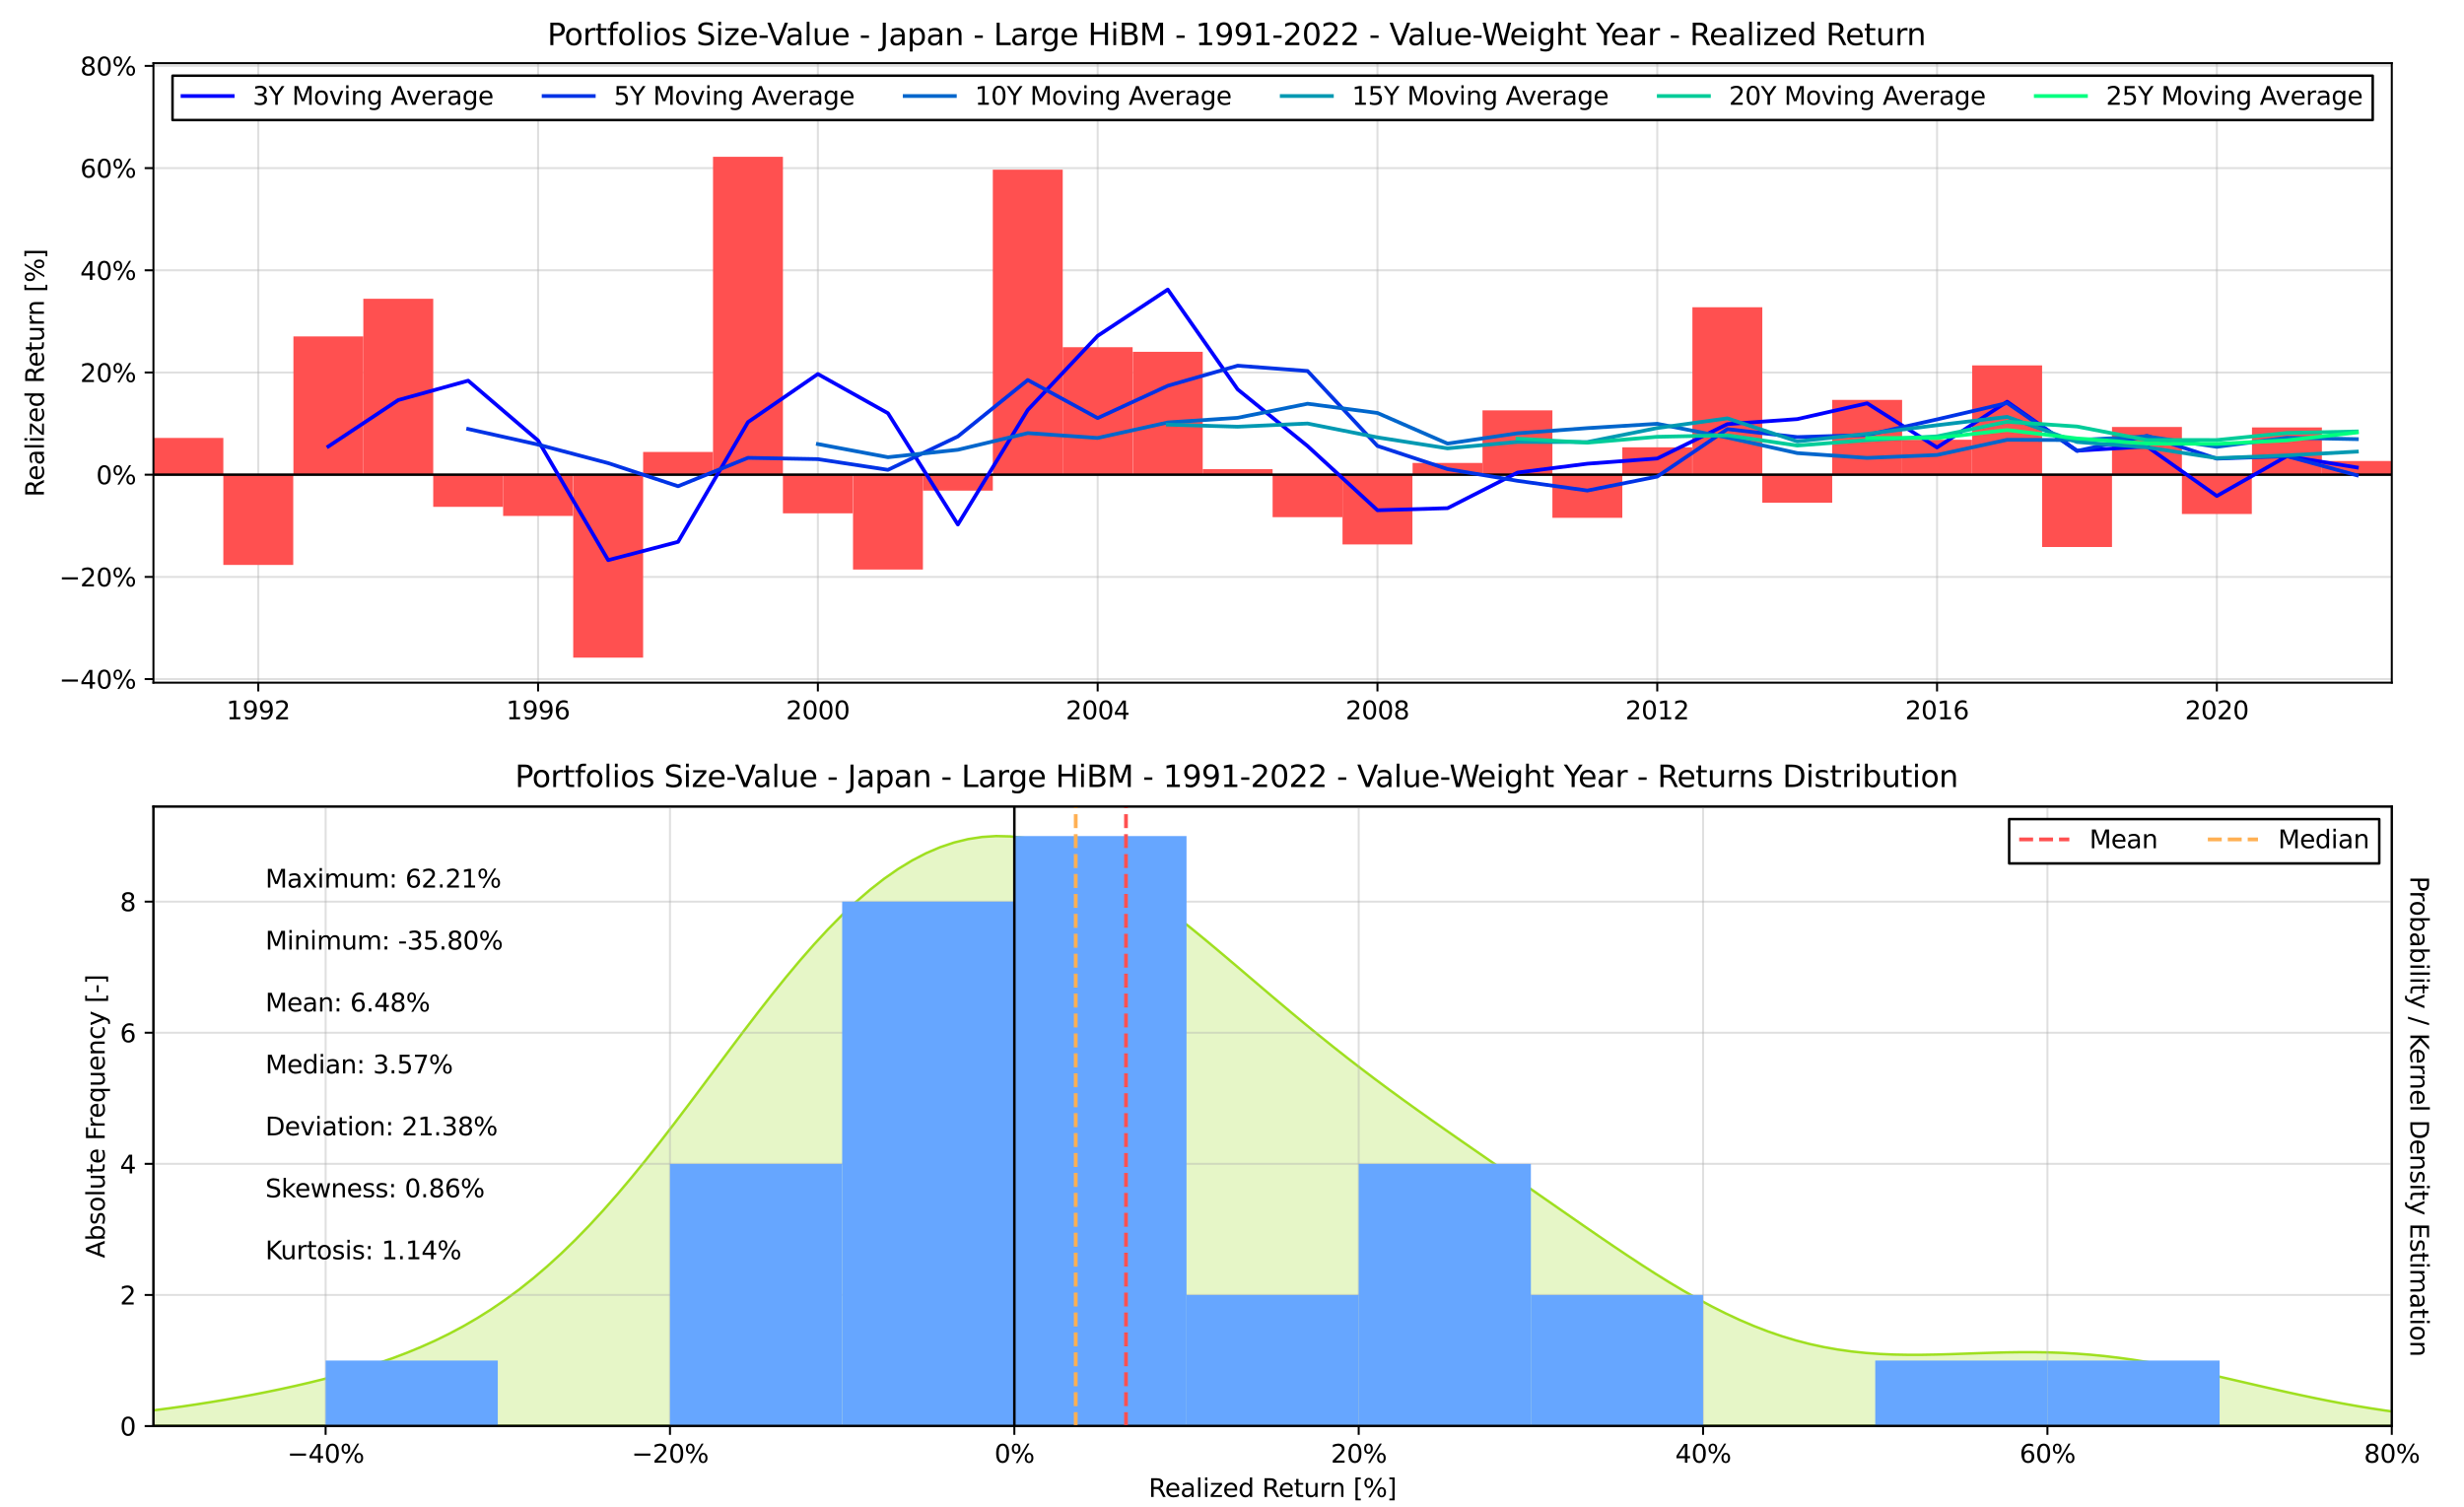 <?xml version="1.0" encoding="utf-8" standalone="no"?>
<!DOCTYPE svg PUBLIC "-//W3C//DTD SVG 1.1//EN"
  "http://www.w3.org/Graphics/SVG/1.1/DTD/svg11.dtd">
<svg xmlns:xlink="http://www.w3.org/1999/xlink" width="982.8pt" height="601.2pt" viewBox="0 0 982.8 601.2" xmlns="http://www.w3.org/2000/svg" version="1.1">
 <defs>
  <style type="text/css">*{stroke-linejoin: round; stroke-linecap: butt}</style>
 </defs>
 <g id="figure_1">
  <g id="patch_1">
   <path d="M 0 601.2 
L 982.8 601.2 
L 982.8 0 
L 0 0 
z
" style="fill: #ffffff"/>
  </g>
  <g id="axes_1">
   <g id="patch_2">
    <path d="M 61.2 272.291 
L 954 272.291 
L 954 25.2 
L 61.2 25.2 
z
" style="fill: #ffffff"/>
   </g>
   <g id="matplotlib.axis_1">
    <g id="xtick_1">
     <g id="line2d_1">
      <path d="M 103.021 272.291 
L 103.021 25.2 
" clip-path="url(#pa1e135b63f)" style="fill: none; stroke: #b0b0b0; stroke-opacity: 0.4; stroke-width: 0.8; stroke-linecap: square"/>
     </g>
     <g id="line2d_2">
      <defs>
       <path id="m9b6ff23f9a" d="M 0 0 
L 0 3.5 
" style="stroke: #000000; stroke-width: 0.8"/>
      </defs>
      <g>
       <use xlink:href="#m9b6ff23f9a" x="103.021" y="272.291" style="stroke: #000000; stroke-width: 0.8"/>
      </g>
     </g>
     <g id="text_1">
      <!-- 1992 -->
      <g transform="translate(90.296 286.889) scale(0.1 -0.1)">
       <defs>
        <path id="DejaVuSans-31" d="M 794 531 
L 1825 531 
L 1825 4091 
L 703 3866 
L 703 4441 
L 1819 4666 
L 2450 4666 
L 2450 531 
L 3481 531 
L 3481 0 
L 794 0 
L 794 531 
z
" transform="scale(0.016)"/>
        <path id="DejaVuSans-39" d="M 703 97 
L 703 672 
Q 941 559 1184 500 
Q 1428 441 1663 441 
Q 2288 441 2617 861 
Q 2947 1281 2994 2138 
Q 2813 1869 2534 1725 
Q 2256 1581 1919 1581 
Q 1219 1581 811 2004 
Q 403 2428 403 3163 
Q 403 3881 828 4315 
Q 1253 4750 1959 4750 
Q 2769 4750 3195 4129 
Q 3622 3509 3622 2328 
Q 3622 1225 3098 567 
Q 2575 -91 1691 -91 
Q 1453 -91 1209 -44 
Q 966 3 703 97 
z
M 1959 2075 
Q 2384 2075 2632 2365 
Q 2881 2656 2881 3163 
Q 2881 3666 2632 3958 
Q 2384 4250 1959 4250 
Q 1534 4250 1286 3958 
Q 1038 3666 1038 3163 
Q 1038 2656 1286 2365 
Q 1534 2075 1959 2075 
z
" transform="scale(0.016)"/>
        <path id="DejaVuSans-32" d="M 1228 531 
L 3431 531 
L 3431 0 
L 469 0 
L 469 531 
Q 828 903 1448 1529 
Q 2069 2156 2228 2338 
Q 2531 2678 2651 2914 
Q 2772 3150 2772 3378 
Q 2772 3750 2511 3984 
Q 2250 4219 1831 4219 
Q 1534 4219 1204 4116 
Q 875 4013 500 3803 
L 500 4441 
Q 881 4594 1212 4672 
Q 1544 4750 1819 4750 
Q 2544 4750 2975 4387 
Q 3406 4025 3406 3419 
Q 3406 3131 3298 2873 
Q 3191 2616 2906 2266 
Q 2828 2175 2409 1742 
Q 1991 1309 1228 531 
z
" transform="scale(0.016)"/>
       </defs>
       <use xlink:href="#DejaVuSans-31"/>
       <use xlink:href="#DejaVuSans-39" x="63.623"/>
       <use xlink:href="#DejaVuSans-39" x="127.246"/>
       <use xlink:href="#DejaVuSans-32" x="190.869"/>
      </g>
     </g>
    </g>
    <g id="xtick_2">
     <g id="line2d_3">
      <path d="M 214.621 272.291 
L 214.621 25.2 
" clip-path="url(#pa1e135b63f)" style="fill: none; stroke: #b0b0b0; stroke-opacity: 0.4; stroke-width: 0.8; stroke-linecap: square"/>
     </g>
     <g id="line2d_4">
      <g>
       <use xlink:href="#m9b6ff23f9a" x="214.621" y="272.291" style="stroke: #000000; stroke-width: 0.8"/>
      </g>
     </g>
     <g id="text_2">
      <!-- 1996 -->
      <g transform="translate(201.896 286.889) scale(0.1 -0.1)">
       <defs>
        <path id="DejaVuSans-36" d="M 2113 2584 
Q 1688 2584 1439 2293 
Q 1191 2003 1191 1497 
Q 1191 994 1439 701 
Q 1688 409 2113 409 
Q 2538 409 2786 701 
Q 3034 994 3034 1497 
Q 3034 2003 2786 2293 
Q 2538 2584 2113 2584 
z
M 3366 4563 
L 3366 3988 
Q 3128 4100 2886 4159 
Q 2644 4219 2406 4219 
Q 1781 4219 1451 3797 
Q 1122 3375 1075 2522 
Q 1259 2794 1537 2939 
Q 1816 3084 2150 3084 
Q 2853 3084 3261 2657 
Q 3669 2231 3669 1497 
Q 3669 778 3244 343 
Q 2819 -91 2113 -91 
Q 1303 -91 875 529 
Q 447 1150 447 2328 
Q 447 3434 972 4092 
Q 1497 4750 2381 4750 
Q 2619 4750 2861 4703 
Q 3103 4656 3366 4563 
z
" transform="scale(0.016)"/>
       </defs>
       <use xlink:href="#DejaVuSans-31"/>
       <use xlink:href="#DejaVuSans-39" x="63.623"/>
       <use xlink:href="#DejaVuSans-39" x="127.246"/>
       <use xlink:href="#DejaVuSans-36" x="190.869"/>
      </g>
     </g>
    </g>
    <g id="xtick_3">
     <g id="line2d_5">
      <path d="M 326.221 272.291 
L 326.221 25.2 
" clip-path="url(#pa1e135b63f)" style="fill: none; stroke: #b0b0b0; stroke-opacity: 0.4; stroke-width: 0.8; stroke-linecap: square"/>
     </g>
     <g id="line2d_6">
      <g>
       <use xlink:href="#m9b6ff23f9a" x="326.221" y="272.291" style="stroke: #000000; stroke-width: 0.8"/>
      </g>
     </g>
     <g id="text_3">
      <!-- 2000 -->
      <g transform="translate(313.496 286.889) scale(0.1 -0.1)">
       <defs>
        <path id="DejaVuSans-30" d="M 2034 4250 
Q 1547 4250 1301 3770 
Q 1056 3291 1056 2328 
Q 1056 1369 1301 889 
Q 1547 409 2034 409 
Q 2525 409 2770 889 
Q 3016 1369 3016 2328 
Q 3016 3291 2770 3770 
Q 2525 4250 2034 4250 
z
M 2034 4750 
Q 2819 4750 3233 4129 
Q 3647 3509 3647 2328 
Q 3647 1150 3233 529 
Q 2819 -91 2034 -91 
Q 1250 -91 836 529 
Q 422 1150 422 2328 
Q 422 3509 836 4129 
Q 1250 4750 2034 4750 
z
" transform="scale(0.016)"/>
       </defs>
       <use xlink:href="#DejaVuSans-32"/>
       <use xlink:href="#DejaVuSans-30" x="63.623"/>
       <use xlink:href="#DejaVuSans-30" x="127.246"/>
       <use xlink:href="#DejaVuSans-30" x="190.869"/>
      </g>
     </g>
    </g>
    <g id="xtick_4">
     <g id="line2d_7">
      <path d="M 437.821 272.291 
L 437.821 25.2 
" clip-path="url(#pa1e135b63f)" style="fill: none; stroke: #b0b0b0; stroke-opacity: 0.4; stroke-width: 0.8; stroke-linecap: square"/>
     </g>
     <g id="line2d_8">
      <g>
       <use xlink:href="#m9b6ff23f9a" x="437.821" y="272.291" style="stroke: #000000; stroke-width: 0.8"/>
      </g>
     </g>
     <g id="text_4">
      <!-- 2004 -->
      <g transform="translate(425.096 286.889) scale(0.1 -0.1)">
       <defs>
        <path id="DejaVuSans-34" d="M 2419 4116 
L 825 1625 
L 2419 1625 
L 2419 4116 
z
M 2253 4666 
L 3047 4666 
L 3047 1625 
L 3713 1625 
L 3713 1100 
L 3047 1100 
L 3047 0 
L 2419 0 
L 2419 1100 
L 313 1100 
L 313 1709 
L 2253 4666 
z
" transform="scale(0.016)"/>
       </defs>
       <use xlink:href="#DejaVuSans-32"/>
       <use xlink:href="#DejaVuSans-30" x="63.623"/>
       <use xlink:href="#DejaVuSans-30" x="127.246"/>
       <use xlink:href="#DejaVuSans-34" x="190.869"/>
      </g>
     </g>
    </g>
    <g id="xtick_5">
     <g id="line2d_9">
      <path d="M 549.421 272.291 
L 549.421 25.2 
" clip-path="url(#pa1e135b63f)" style="fill: none; stroke: #b0b0b0; stroke-opacity: 0.4; stroke-width: 0.8; stroke-linecap: square"/>
     </g>
     <g id="line2d_10">
      <g>
       <use xlink:href="#m9b6ff23f9a" x="549.421" y="272.291" style="stroke: #000000; stroke-width: 0.8"/>
      </g>
     </g>
     <g id="text_5">
      <!-- 2008 -->
      <g transform="translate(536.696 286.889) scale(0.1 -0.1)">
       <defs>
        <path id="DejaVuSans-38" d="M 2034 2216 
Q 1584 2216 1326 1975 
Q 1069 1734 1069 1313 
Q 1069 891 1326 650 
Q 1584 409 2034 409 
Q 2484 409 2743 651 
Q 3003 894 3003 1313 
Q 3003 1734 2745 1975 
Q 2488 2216 2034 2216 
z
M 1403 2484 
Q 997 2584 770 2862 
Q 544 3141 544 3541 
Q 544 4100 942 4425 
Q 1341 4750 2034 4750 
Q 2731 4750 3128 4425 
Q 3525 4100 3525 3541 
Q 3525 3141 3298 2862 
Q 3072 2584 2669 2484 
Q 3125 2378 3379 2068 
Q 3634 1759 3634 1313 
Q 3634 634 3220 271 
Q 2806 -91 2034 -91 
Q 1263 -91 848 271 
Q 434 634 434 1313 
Q 434 1759 690 2068 
Q 947 2378 1403 2484 
z
M 1172 3481 
Q 1172 3119 1398 2916 
Q 1625 2713 2034 2713 
Q 2441 2713 2670 2916 
Q 2900 3119 2900 3481 
Q 2900 3844 2670 4047 
Q 2441 4250 2034 4250 
Q 1625 4250 1398 4047 
Q 1172 3844 1172 3481 
z
" transform="scale(0.016)"/>
       </defs>
       <use xlink:href="#DejaVuSans-32"/>
       <use xlink:href="#DejaVuSans-30" x="63.623"/>
       <use xlink:href="#DejaVuSans-30" x="127.246"/>
       <use xlink:href="#DejaVuSans-38" x="190.869"/>
      </g>
     </g>
    </g>
    <g id="xtick_6">
     <g id="line2d_11">
      <path d="M 661.021 272.291 
L 661.021 25.2 
" clip-path="url(#pa1e135b63f)" style="fill: none; stroke: #b0b0b0; stroke-opacity: 0.4; stroke-width: 0.8; stroke-linecap: square"/>
     </g>
     <g id="line2d_12">
      <g>
       <use xlink:href="#m9b6ff23f9a" x="661.021" y="272.291" style="stroke: #000000; stroke-width: 0.8"/>
      </g>
     </g>
     <g id="text_6">
      <!-- 2012 -->
      <g transform="translate(648.296 286.889) scale(0.1 -0.1)">
       <use xlink:href="#DejaVuSans-32"/>
       <use xlink:href="#DejaVuSans-30" x="63.623"/>
       <use xlink:href="#DejaVuSans-31" x="127.246"/>
       <use xlink:href="#DejaVuSans-32" x="190.869"/>
      </g>
     </g>
    </g>
    <g id="xtick_7">
     <g id="line2d_13">
      <path d="M 772.621 272.291 
L 772.621 25.2 
" clip-path="url(#pa1e135b63f)" style="fill: none; stroke: #b0b0b0; stroke-opacity: 0.4; stroke-width: 0.8; stroke-linecap: square"/>
     </g>
     <g id="line2d_14">
      <g>
       <use xlink:href="#m9b6ff23f9a" x="772.621" y="272.291" style="stroke: #000000; stroke-width: 0.8"/>
      </g>
     </g>
     <g id="text_7">
      <!-- 2016 -->
      <g transform="translate(759.896 286.889) scale(0.1 -0.1)">
       <use xlink:href="#DejaVuSans-32"/>
       <use xlink:href="#DejaVuSans-30" x="63.623"/>
       <use xlink:href="#DejaVuSans-31" x="127.246"/>
       <use xlink:href="#DejaVuSans-36" x="190.869"/>
      </g>
     </g>
    </g>
    <g id="xtick_8">
     <g id="line2d_15">
      <path d="M 884.221 272.291 
L 884.221 25.2 
" clip-path="url(#pa1e135b63f)" style="fill: none; stroke: #b0b0b0; stroke-opacity: 0.4; stroke-width: 0.8; stroke-linecap: square"/>
     </g>
     <g id="line2d_16">
      <g>
       <use xlink:href="#m9b6ff23f9a" x="884.221" y="272.291" style="stroke: #000000; stroke-width: 0.8"/>
      </g>
     </g>
     <g id="text_8">
      <!-- 2020 -->
      <g transform="translate(871.496 286.889) scale(0.1 -0.1)">
       <use xlink:href="#DejaVuSans-32"/>
       <use xlink:href="#DejaVuSans-30" x="63.623"/>
       <use xlink:href="#DejaVuSans-32" x="127.246"/>
       <use xlink:href="#DejaVuSans-30" x="190.869"/>
      </g>
     </g>
    </g>
   </g>
   <g id="matplotlib.axis_2">
    <g id="ytick_1">
     <g id="line2d_17">
      <path d="M 61.2 270.863 
L 954 270.863 
" clip-path="url(#pa1e135b63f)" style="fill: none; stroke: #b0b0b0; stroke-opacity: 0.4; stroke-width: 0.8; stroke-linecap: square"/>
     </g>
     <g id="line2d_18">
      <defs>
       <path id="maa45d2a152" d="M 0 0 
L -3.5 0 
" style="stroke: #000000; stroke-width: 0.8"/>
      </defs>
      <g>
       <use xlink:href="#maa45d2a152" x="61.2" y="270.863" style="stroke: #000000; stroke-width: 0.8"/>
      </g>
     </g>
     <g id="text_9">
      <!-- −40% -->
      <g transform="translate(23.594 274.662) scale(0.1 -0.1)">
       <defs>
        <path id="DejaVuSans-2212" d="M 678 2272 
L 4684 2272 
L 4684 1741 
L 678 1741 
L 678 2272 
z
" transform="scale(0.016)"/>
        <path id="DejaVuSans-25" d="M 4653 2053 
Q 4381 2053 4226 1822 
Q 4072 1591 4072 1178 
Q 4072 772 4226 539 
Q 4381 306 4653 306 
Q 4919 306 5073 539 
Q 5228 772 5228 1178 
Q 5228 1588 5073 1820 
Q 4919 2053 4653 2053 
z
M 4653 2450 
Q 5147 2450 5437 2106 
Q 5728 1763 5728 1178 
Q 5728 594 5436 251 
Q 5144 -91 4653 -91 
Q 4153 -91 3862 251 
Q 3572 594 3572 1178 
Q 3572 1766 3864 2108 
Q 4156 2450 4653 2450 
z
M 1428 4353 
Q 1159 4353 1004 4120 
Q 850 3888 850 3481 
Q 850 3069 1003 2837 
Q 1156 2606 1428 2606 
Q 1700 2606 1854 2837 
Q 2009 3069 2009 3481 
Q 2009 3884 1853 4118 
Q 1697 4353 1428 4353 
z
M 4250 4750 
L 4750 4750 
L 1831 -91 
L 1331 -91 
L 4250 4750 
z
M 1428 4750 
Q 1922 4750 2215 4408 
Q 2509 4066 2509 3481 
Q 2509 2891 2217 2550 
Q 1925 2209 1428 2209 
Q 931 2209 642 2551 
Q 353 2894 353 3481 
Q 353 4063 643 4406 
Q 934 4750 1428 4750 
z
" transform="scale(0.016)"/>
       </defs>
       <use xlink:href="#DejaVuSans-2212"/>
       <use xlink:href="#DejaVuSans-34" x="83.789"/>
       <use xlink:href="#DejaVuSans-30" x="147.412"/>
       <use xlink:href="#DejaVuSans-25" x="211.035"/>
      </g>
     </g>
    </g>
    <g id="ytick_2">
     <g id="line2d_19">
      <path d="M 61.2 230.1 
L 954 230.1 
" clip-path="url(#pa1e135b63f)" style="fill: none; stroke: #b0b0b0; stroke-opacity: 0.4; stroke-width: 0.8; stroke-linecap: square"/>
     </g>
     <g id="line2d_20">
      <g>
       <use xlink:href="#maa45d2a152" x="61.2" y="230.1" style="stroke: #000000; stroke-width: 0.8"/>
      </g>
     </g>
     <g id="text_10">
      <!-- −20% -->
      <g transform="translate(23.594 233.899) scale(0.1 -0.1)">
       <use xlink:href="#DejaVuSans-2212"/>
       <use xlink:href="#DejaVuSans-32" x="83.789"/>
       <use xlink:href="#DejaVuSans-30" x="147.412"/>
       <use xlink:href="#DejaVuSans-25" x="211.035"/>
      </g>
     </g>
    </g>
    <g id="ytick_3">
     <g id="line2d_21">
      <path d="M 61.2 189.337 
L 954 189.337 
" clip-path="url(#pa1e135b63f)" style="fill: none; stroke: #b0b0b0; stroke-opacity: 0.4; stroke-width: 0.8; stroke-linecap: square"/>
     </g>
     <g id="line2d_22">
      <g>
       <use xlink:href="#maa45d2a152" x="61.2" y="189.337" style="stroke: #000000; stroke-width: 0.8"/>
      </g>
     </g>
     <g id="text_11">
      <!-- 0% -->
      <g transform="translate(38.336 193.137) scale(0.1 -0.1)">
       <use xlink:href="#DejaVuSans-30"/>
       <use xlink:href="#DejaVuSans-25" x="63.623"/>
      </g>
     </g>
    </g>
    <g id="ytick_4">
     <g id="line2d_23">
      <path d="M 61.2 148.574 
L 954 148.574 
" clip-path="url(#pa1e135b63f)" style="fill: none; stroke: #b0b0b0; stroke-opacity: 0.4; stroke-width: 0.8; stroke-linecap: square"/>
     </g>
     <g id="line2d_24">
      <g>
       <use xlink:href="#maa45d2a152" x="61.2" y="148.574" style="stroke: #000000; stroke-width: 0.8"/>
      </g>
     </g>
     <g id="text_12">
      <!-- 20% -->
      <g transform="translate(31.973 152.374) scale(0.1 -0.1)">
       <use xlink:href="#DejaVuSans-32"/>
       <use xlink:href="#DejaVuSans-30" x="63.623"/>
       <use xlink:href="#DejaVuSans-25" x="127.246"/>
      </g>
     </g>
    </g>
    <g id="ytick_5">
     <g id="line2d_25">
      <path d="M 61.2 107.811 
L 954 107.811 
" clip-path="url(#pa1e135b63f)" style="fill: none; stroke: #b0b0b0; stroke-opacity: 0.4; stroke-width: 0.8; stroke-linecap: square"/>
     </g>
     <g id="line2d_26">
      <g>
       <use xlink:href="#maa45d2a152" x="61.2" y="107.811" style="stroke: #000000; stroke-width: 0.8"/>
      </g>
     </g>
     <g id="text_13">
      <!-- 40% -->
      <g transform="translate(31.973 111.611) scale(0.1 -0.1)">
       <use xlink:href="#DejaVuSans-34"/>
       <use xlink:href="#DejaVuSans-30" x="63.623"/>
       <use xlink:href="#DejaVuSans-25" x="127.246"/>
      </g>
     </g>
    </g>
    <g id="ytick_6">
     <g id="line2d_27">
      <path d="M 61.2 67.048 
L 954 67.048 
" clip-path="url(#pa1e135b63f)" style="fill: none; stroke: #b0b0b0; stroke-opacity: 0.4; stroke-width: 0.8; stroke-linecap: square"/>
     </g>
     <g id="line2d_28">
      <g>
       <use xlink:href="#maa45d2a152" x="61.2" y="67.048" style="stroke: #000000; stroke-width: 0.8"/>
      </g>
     </g>
     <g id="text_14">
      <!-- 60% -->
      <g transform="translate(31.973 70.848) scale(0.1 -0.1)">
       <use xlink:href="#DejaVuSans-36"/>
       <use xlink:href="#DejaVuSans-30" x="63.623"/>
       <use xlink:href="#DejaVuSans-25" x="127.246"/>
      </g>
     </g>
    </g>
    <g id="ytick_7">
     <g id="line2d_29">
      <path d="M 61.2 26.286 
L 954 26.286 
" clip-path="url(#pa1e135b63f)" style="fill: none; stroke: #b0b0b0; stroke-opacity: 0.4; stroke-width: 0.8; stroke-linecap: square"/>
     </g>
     <g id="line2d_30">
      <g>
       <use xlink:href="#maa45d2a152" x="61.2" y="26.286" style="stroke: #000000; stroke-width: 0.8"/>
      </g>
     </g>
     <g id="text_15">
      <!-- 80% -->
      <g transform="translate(31.973 30.085) scale(0.1 -0.1)">
       <use xlink:href="#DejaVuSans-38"/>
       <use xlink:href="#DejaVuSans-30" x="63.623"/>
       <use xlink:href="#DejaVuSans-25" x="127.246"/>
      </g>
     </g>
    </g>
    <g id="text_16">
     <!-- Realized Return [%] -->
     <g transform="translate(17.514 198.21) rotate(-90) scale(0.1 -0.1)">
      <defs>
       <path id="DejaVuSans-52" d="M 2841 2188 
Q 3044 2119 3236 1894 
Q 3428 1669 3622 1275 
L 4263 0 
L 3584 0 
L 2988 1197 
Q 2756 1666 2539 1819 
Q 2322 1972 1947 1972 
L 1259 1972 
L 1259 0 
L 628 0 
L 628 4666 
L 2053 4666 
Q 2853 4666 3247 4331 
Q 3641 3997 3641 3322 
Q 3641 2881 3436 2590 
Q 3231 2300 2841 2188 
z
M 1259 4147 
L 1259 2491 
L 2053 2491 
Q 2509 2491 2742 2702 
Q 2975 2913 2975 3322 
Q 2975 3731 2742 3939 
Q 2509 4147 2053 4147 
L 1259 4147 
z
" transform="scale(0.016)"/>
       <path id="DejaVuSans-65" d="M 3597 1894 
L 3597 1613 
L 953 1613 
Q 991 1019 1311 708 
Q 1631 397 2203 397 
Q 2534 397 2845 478 
Q 3156 559 3463 722 
L 3463 178 
Q 3153 47 2828 -22 
Q 2503 -91 2169 -91 
Q 1331 -91 842 396 
Q 353 884 353 1716 
Q 353 2575 817 3079 
Q 1281 3584 2069 3584 
Q 2775 3584 3186 3129 
Q 3597 2675 3597 1894 
z
M 3022 2063 
Q 3016 2534 2758 2815 
Q 2500 3097 2075 3097 
Q 1594 3097 1305 2825 
Q 1016 2553 972 2059 
L 3022 2063 
z
" transform="scale(0.016)"/>
       <path id="DejaVuSans-61" d="M 2194 1759 
Q 1497 1759 1228 1600 
Q 959 1441 959 1056 
Q 959 750 1161 570 
Q 1363 391 1709 391 
Q 2188 391 2477 730 
Q 2766 1069 2766 1631 
L 2766 1759 
L 2194 1759 
z
M 3341 1997 
L 3341 0 
L 2766 0 
L 2766 531 
Q 2569 213 2275 61 
Q 1981 -91 1556 -91 
Q 1019 -91 701 211 
Q 384 513 384 1019 
Q 384 1609 779 1909 
Q 1175 2209 1959 2209 
L 2766 2209 
L 2766 2266 
Q 2766 2663 2505 2880 
Q 2244 3097 1772 3097 
Q 1472 3097 1187 3025 
Q 903 2953 641 2809 
L 641 3341 
Q 956 3463 1253 3523 
Q 1550 3584 1831 3584 
Q 2591 3584 2966 3190 
Q 3341 2797 3341 1997 
z
" transform="scale(0.016)"/>
       <path id="DejaVuSans-6c" d="M 603 4863 
L 1178 4863 
L 1178 0 
L 603 0 
L 603 4863 
z
" transform="scale(0.016)"/>
       <path id="DejaVuSans-69" d="M 603 3500 
L 1178 3500 
L 1178 0 
L 603 0 
L 603 3500 
z
M 603 4863 
L 1178 4863 
L 1178 4134 
L 603 4134 
L 603 4863 
z
" transform="scale(0.016)"/>
       <path id="DejaVuSans-7a" d="M 353 3500 
L 3084 3500 
L 3084 2975 
L 922 459 
L 3084 459 
L 3084 0 
L 275 0 
L 275 525 
L 2438 3041 
L 353 3041 
L 353 3500 
z
" transform="scale(0.016)"/>
       <path id="DejaVuSans-64" d="M 2906 2969 
L 2906 4863 
L 3481 4863 
L 3481 0 
L 2906 0 
L 2906 525 
Q 2725 213 2448 61 
Q 2172 -91 1784 -91 
Q 1150 -91 751 415 
Q 353 922 353 1747 
Q 353 2572 751 3078 
Q 1150 3584 1784 3584 
Q 2172 3584 2448 3432 
Q 2725 3281 2906 2969 
z
M 947 1747 
Q 947 1113 1208 752 
Q 1469 391 1925 391 
Q 2381 391 2643 752 
Q 2906 1113 2906 1747 
Q 2906 2381 2643 2742 
Q 2381 3103 1925 3103 
Q 1469 3103 1208 2742 
Q 947 2381 947 1747 
z
" transform="scale(0.016)"/>
       <path id="DejaVuSans-20" transform="scale(0.016)"/>
       <path id="DejaVuSans-74" d="M 1172 4494 
L 1172 3500 
L 2356 3500 
L 2356 3053 
L 1172 3053 
L 1172 1153 
Q 1172 725 1289 603 
Q 1406 481 1766 481 
L 2356 481 
L 2356 0 
L 1766 0 
Q 1100 0 847 248 
Q 594 497 594 1153 
L 594 3053 
L 172 3053 
L 172 3500 
L 594 3500 
L 594 4494 
L 1172 4494 
z
" transform="scale(0.016)"/>
       <path id="DejaVuSans-75" d="M 544 1381 
L 544 3500 
L 1119 3500 
L 1119 1403 
Q 1119 906 1312 657 
Q 1506 409 1894 409 
Q 2359 409 2629 706 
Q 2900 1003 2900 1516 
L 2900 3500 
L 3475 3500 
L 3475 0 
L 2900 0 
L 2900 538 
Q 2691 219 2414 64 
Q 2138 -91 1772 -91 
Q 1169 -91 856 284 
Q 544 659 544 1381 
z
M 1991 3584 
L 1991 3584 
z
" transform="scale(0.016)"/>
       <path id="DejaVuSans-72" d="M 2631 2963 
Q 2534 3019 2420 3045 
Q 2306 3072 2169 3072 
Q 1681 3072 1420 2755 
Q 1159 2438 1159 1844 
L 1159 0 
L 581 0 
L 581 3500 
L 1159 3500 
L 1159 2956 
Q 1341 3275 1631 3429 
Q 1922 3584 2338 3584 
Q 2397 3584 2469 3576 
Q 2541 3569 2628 3553 
L 2631 2963 
z
" transform="scale(0.016)"/>
       <path id="DejaVuSans-6e" d="M 3513 2113 
L 3513 0 
L 2938 0 
L 2938 2094 
Q 2938 2591 2744 2837 
Q 2550 3084 2163 3084 
Q 1697 3084 1428 2787 
Q 1159 2491 1159 1978 
L 1159 0 
L 581 0 
L 581 3500 
L 1159 3500 
L 1159 2956 
Q 1366 3272 1645 3428 
Q 1925 3584 2291 3584 
Q 2894 3584 3203 3211 
Q 3513 2838 3513 2113 
z
" transform="scale(0.016)"/>
       <path id="DejaVuSans-5b" d="M 550 4863 
L 1875 4863 
L 1875 4416 
L 1125 4416 
L 1125 -397 
L 1875 -397 
L 1875 -844 
L 550 -844 
L 550 4863 
z
" transform="scale(0.016)"/>
       <path id="DejaVuSans-5d" d="M 1947 4863 
L 1947 -844 
L 622 -844 
L 622 -397 
L 1369 -397 
L 1369 4416 
L 622 4416 
L 622 4863 
L 1947 4863 
z
" transform="scale(0.016)"/>
      </defs>
      <use xlink:href="#DejaVuSans-52"/>
      <use xlink:href="#DejaVuSans-65" x="64.982"/>
      <use xlink:href="#DejaVuSans-61" x="126.506"/>
      <use xlink:href="#DejaVuSans-6c" x="187.785"/>
      <use xlink:href="#DejaVuSans-69" x="215.568"/>
      <use xlink:href="#DejaVuSans-7a" x="243.352"/>
      <use xlink:href="#DejaVuSans-65" x="295.842"/>
      <use xlink:href="#DejaVuSans-64" x="357.365"/>
      <use xlink:href="#DejaVuSans-20" x="420.842"/>
      <use xlink:href="#DejaVuSans-52" x="452.629"/>
      <use xlink:href="#DejaVuSans-65" x="517.611"/>
      <use xlink:href="#DejaVuSans-74" x="579.135"/>
      <use xlink:href="#DejaVuSans-75" x="618.344"/>
      <use xlink:href="#DejaVuSans-72" x="681.723"/>
      <use xlink:href="#DejaVuSans-6e" x="721.086"/>
      <use xlink:href="#DejaVuSans-20" x="784.465"/>
      <use xlink:href="#DejaVuSans-5b" x="816.252"/>
      <use xlink:href="#DejaVuSans-25" x="855.266"/>
      <use xlink:href="#DejaVuSans-5d" x="950.285"/>
     </g>
    </g>
   </g>
   <g id="patch_3">
    <path d="M 61.2 189.337 
L 89.081 189.337 
L 89.081 174.683 
L 61.2 174.683 
z
" clip-path="url(#pa1e135b63f)" style="fill: #ff5050"/>
   </g>
   <g id="patch_4">
    <path d="M 89.081 189.337 
L 116.962 189.337 
L 116.962 225.331 
L 89.081 225.331 
z
" clip-path="url(#pa1e135b63f)" style="fill: #ff5050"/>
   </g>
   <g id="patch_5">
    <path d="M 117.038 189.337 
L 144.919 189.337 
L 144.919 134.185 
L 117.038 134.185 
z
" clip-path="url(#pa1e135b63f)" style="fill: #ff5050"/>
   </g>
   <g id="patch_6">
    <path d="M 144.919 189.337 
L 172.8 189.337 
L 172.8 119.164 
L 144.919 119.164 
z
" clip-path="url(#pa1e135b63f)" style="fill: #ff5050"/>
   </g>
   <g id="patch_7">
    <path d="M 172.8 189.337 
L 200.681 189.337 
L 200.681 202.157 
L 172.8 202.157 
z
" clip-path="url(#pa1e135b63f)" style="fill: #ff5050"/>
   </g>
   <g id="patch_8">
    <path d="M 200.681 189.337 
L 228.562 189.337 
L 228.562 205.785 
L 200.681 205.785 
z
" clip-path="url(#pa1e135b63f)" style="fill: #ff5050"/>
   </g>
   <g id="patch_9">
    <path d="M 228.638 189.337 
L 256.519 189.337 
L 256.519 262.303 
L 228.638 262.303 
z
" clip-path="url(#pa1e135b63f)" style="fill: #ff5050"/>
   </g>
   <g id="patch_10">
    <path d="M 256.519 189.337 
L 284.4 189.337 
L 284.4 180.268 
L 256.519 180.268 
z
" clip-path="url(#pa1e135b63f)" style="fill: #ff5050"/>
   </g>
   <g id="patch_11">
    <path d="M 284.4 189.337 
L 312.281 189.337 
L 312.281 62.544 
L 284.4 62.544 
z
" clip-path="url(#pa1e135b63f)" style="fill: #ff5050"/>
   </g>
   <g id="patch_12">
    <path d="M 312.281 189.337 
L 340.162 189.337 
L 340.162 204.746 
L 312.281 204.746 
z
" clip-path="url(#pa1e135b63f)" style="fill: #ff5050"/>
   </g>
   <g id="patch_13">
    <path d="M 340.238 189.337 
L 368.119 189.337 
L 368.119 227.165 
L 340.238 227.165 
z
" clip-path="url(#pa1e135b63f)" style="fill: #ff5050"/>
   </g>
   <g id="patch_14">
    <path d="M 368.119 189.337 
L 396 189.337 
L 396 195.696 
L 368.119 195.696 
z
" clip-path="url(#pa1e135b63f)" style="fill: #ff5050"/>
   </g>
   <g id="patch_15">
    <path d="M 396 189.337 
L 423.881 189.337 
L 423.881 67.68 
L 396 67.68 
z
" clip-path="url(#pa1e135b63f)" style="fill: #ff5050"/>
   </g>
   <g id="patch_16">
    <path d="M 423.881 189.337 
L 451.762 189.337 
L 451.762 138.486 
L 423.881 138.486 
z
" clip-path="url(#pa1e135b63f)" style="fill: #ff5050"/>
   </g>
   <g id="patch_17">
    <path d="M 451.838 189.337 
L 479.719 189.337 
L 479.719 140.32 
L 451.838 140.32 
z
" clip-path="url(#pa1e135b63f)" style="fill: #ff5050"/>
   </g>
   <g id="patch_18">
    <path d="M 479.719 189.337 
L 507.6 189.337 
L 507.6 187.116 
L 479.719 187.116 
z
" clip-path="url(#pa1e135b63f)" style="fill: #ff5050"/>
   </g>
   <g id="patch_19">
    <path d="M 507.6 189.337 
L 535.481 189.337 
L 535.481 206.274 
L 507.6 206.274 
z
" clip-path="url(#pa1e135b63f)" style="fill: #ff5050"/>
   </g>
   <g id="patch_20">
    <path d="M 535.481 189.337 
L 563.362 189.337 
L 563.362 217.158 
L 535.481 217.158 
z
" clip-path="url(#pa1e135b63f)" style="fill: #ff5050"/>
   </g>
   <g id="patch_21">
    <path d="M 563.438 189.337 
L 591.319 189.337 
L 591.319 184.65 
L 563.438 184.65 
z
" clip-path="url(#pa1e135b63f)" style="fill: #ff5050"/>
   </g>
   <g id="patch_22">
    <path d="M 591.319 189.337 
L 619.2 189.337 
L 619.2 163.677 
L 591.319 163.677 
z
" clip-path="url(#pa1e135b63f)" style="fill: #ff5050"/>
   </g>
   <g id="patch_23">
    <path d="M 619.2 189.337 
L 647.081 189.337 
L 647.081 206.539 
L 619.2 206.539 
z
" clip-path="url(#pa1e135b63f)" style="fill: #ff5050"/>
   </g>
   <g id="patch_24">
    <path d="M 647.081 189.337 
L 674.962 189.337 
L 674.962 178.413 
L 647.081 178.413 
z
" clip-path="url(#pa1e135b63f)" style="fill: #ff5050"/>
   </g>
   <g id="patch_25">
    <path d="M 675.038 189.337 
L 702.919 189.337 
L 702.919 122.547 
L 675.038 122.547 
z
" clip-path="url(#pa1e135b63f)" style="fill: #ff5050"/>
   </g>
   <g id="patch_26">
    <path d="M 702.919 189.337 
L 730.8 189.337 
L 730.8 200.527 
L 702.919 200.527 
z
" clip-path="url(#pa1e135b63f)" style="fill: #ff5050"/>
   </g>
   <g id="patch_27">
    <path d="M 730.8 189.337 
L 758.681 189.337 
L 758.681 159.499 
L 730.8 159.499 
z
" clip-path="url(#pa1e135b63f)" style="fill: #ff5050"/>
   </g>
   <g id="patch_28">
    <path d="M 758.681 189.337 
L 786.562 189.337 
L 786.562 175.396 
L 758.681 175.396 
z
" clip-path="url(#pa1e135b63f)" style="fill: #ff5050"/>
   </g>
   <g id="patch_29">
    <path d="M 786.638 189.337 
L 814.519 189.337 
L 814.519 145.741 
L 786.638 145.741 
z
" clip-path="url(#pa1e135b63f)" style="fill: #ff5050"/>
   </g>
   <g id="patch_30">
    <path d="M 814.519 189.337 
L 842.4 189.337 
L 842.4 218.177 
L 814.519 218.177 
z
" clip-path="url(#pa1e135b63f)" style="fill: #ff5050"/>
   </g>
   <g id="patch_31">
    <path d="M 842.4 189.337 
L 870.281 189.337 
L 870.281 170.301 
L 842.4 170.301 
z
" clip-path="url(#pa1e135b63f)" style="fill: #ff5050"/>
   </g>
   <g id="patch_32">
    <path d="M 870.281 189.337 
L 898.162 189.337 
L 898.162 205.011 
L 870.281 205.011 
z
" clip-path="url(#pa1e135b63f)" style="fill: #ff5050"/>
   </g>
   <g id="patch_33">
    <path d="M 898.238 189.337 
L 926.119 189.337 
L 926.119 170.484 
L 898.238 170.484 
z
" clip-path="url(#pa1e135b63f)" style="fill: #ff5050"/>
   </g>
   <g id="patch_34">
    <path d="M 926.119 189.337 
L 954 189.337 
L 954 183.875 
L 926.119 183.875 
z
" clip-path="url(#pa1e135b63f)" style="fill: #ff5050"/>
   </g>
   <g id="line2d_31">
    <path d="M 61.2 189.337 
L 954 189.337 
" clip-path="url(#pa1e135b63f)" style="fill: none; stroke: #000000; stroke-linecap: square"/>
   </g>
   <g id="line2d_32">
    <path d="M 130.979 178.066 
L 158.86 159.56 
L 186.74 151.835 
L 214.621 175.702 
L 242.579 223.415 
L 270.46 216.119 
L 298.34 168.372 
L 326.221 149.186 
L 354.179 164.818 
L 382.06 209.202 
L 409.94 163.514 
L 437.821 133.954 
L 465.779 115.495 
L 493.66 155.307 
L 521.54 177.903 
L 549.421 203.516 
L 577.379 202.694 
L 605.26 188.495 
L 633.14 184.955 
L 661.021 182.876 
L 688.979 169.166 
L 716.86 167.162 
L 744.74 160.858 
L 772.621 178.474 
L 800.579 160.212 
L 828.46 179.772 
L 856.34 178.073 
L 884.221 197.83 
L 912.179 181.932 
L 940.06 186.457 
" clip-path="url(#pa1e135b63f)" style="fill: none; stroke: #0000ff; stroke-width: 1.5; stroke-linecap: square"/>
   </g>
   <g id="line2d_33">
    <path d="M 186.74 171.104 
L 214.621 177.324 
L 242.579 184.719 
L 270.46 193.935 
L 298.34 182.611 
L 326.221 183.129 
L 354.179 187.405 
L 382.06 174.084 
L 409.94 151.566 
L 437.821 166.755 
L 465.779 153.869 
L 493.66 145.86 
L 521.54 147.975 
L 549.421 177.871 
L 577.379 187.103 
L 605.26 191.775 
L 633.14 195.66 
L 661.021 190.087 
L 688.979 171.165 
L 716.86 174.341 
L 744.74 173.505 
L 772.621 167.276 
L 800.579 160.742 
L 828.46 179.868 
L 856.34 173.823 
L 884.221 182.925 
L 912.179 181.943 
L 940.06 189.57 
" clip-path="url(#pa1e135b63f)" style="fill: none; stroke: #0033e6; stroke-width: 1.5; stroke-linecap: square"/>
   </g>
   <g id="line2d_34">
    <path d="M 326.221 177.117 
L 354.179 182.365 
L 382.06 179.401 
L 409.94 172.751 
L 437.821 174.683 
L 465.779 168.499 
L 493.66 166.632 
L 521.54 161.029 
L 549.421 164.719 
L 577.379 176.929 
L 605.26 172.822 
L 633.14 170.76 
L 661.021 169.031 
L 688.979 174.518 
L 716.86 180.722 
L 744.74 182.64 
L 772.621 181.468 
L 800.579 175.415 
L 828.46 175.517 
L 856.34 174.082 
L 884.221 178.215 
L 912.179 174.61 
L 940.06 175.156 
" clip-path="url(#pa1e135b63f)" style="fill: none; stroke: #0066cc; stroke-width: 1.5; stroke-linecap: square"/>
   </g>
   <g id="line2d_35">
    <path d="M 465.779 169.368 
L 493.66 170.196 
L 521.54 168.926 
L 549.421 174.457 
L 577.379 178.823 
L 605.26 176.258 
L 633.14 176.308 
L 661.021 170.715 
L 688.979 166.867 
L 716.86 176.066 
L 744.74 173.05 
L 772.621 169.599 
L 800.579 166.268 
L 828.46 176.301 
L 856.34 178.422 
L 884.221 182.735 
L 912.179 181.626 
L 940.06 180.133 
" clip-path="url(#pa1e135b63f)" style="fill: none; stroke: #0099b2; stroke-width: 1.5; stroke-linecap: square"/>
   </g>
   <g id="line2d_36">
    <path d="M 605.26 174.969 
L 633.14 176.562 
L 661.021 174.216 
L 688.979 173.634 
L 716.86 177.703 
L 744.74 175.57 
L 772.621 174.05 
L 800.579 168.222 
L 828.46 170.118 
L 856.34 175.505 
L 884.221 175.519 
L 912.179 172.685 
L 940.06 172.094 
" clip-path="url(#pa1e135b63f)" style="fill: none; stroke: #00cc99; stroke-width: 1.5; stroke-linecap: square"/>
   </g>
   <g id="line2d_37">
    <path d="M 744.74 174.676 
L 772.621 174.705 
L 800.579 171.521 
L 828.46 174.881 
L 856.34 176.927 
L 884.221 177.041 
L 912.179 175.629 
L 940.06 172.492 
" clip-path="url(#pa1e135b63f)" style="fill: none; stroke: #00ff80; stroke-width: 1.5; stroke-linecap: square"/>
   </g>
   <g id="patch_35">
    <path d="M 61.2 272.291 
L 61.2 25.2 
" style="fill: none; stroke: #000000; stroke-width: 0.8; stroke-linejoin: miter; stroke-linecap: square"/>
   </g>
   <g id="patch_36">
    <path d="M 954 272.291 
L 954 25.2 
" style="fill: none; stroke: #000000; stroke-width: 0.8; stroke-linejoin: miter; stroke-linecap: square"/>
   </g>
   <g id="patch_37">
    <path d="M 61.2 272.291 
L 954 272.291 
" style="fill: none; stroke: #000000; stroke-width: 0.8; stroke-linejoin: miter; stroke-linecap: square"/>
   </g>
   <g id="patch_38">
    <path d="M 61.2 25.2 
L 954 25.2 
" style="fill: none; stroke: #000000; stroke-width: 0.8; stroke-linejoin: miter; stroke-linecap: square"/>
   </g>
   <g id="text_17">
    <!-- Portfolios Size-Value - Japan - Large HiBM - 1991-2022 - Value-Weight Year - Realized Return -->
    <g transform="translate(218.303 18) scale(0.12 -0.12)">
     <defs>
      <path id="DejaVuSans-50" d="M 1259 4147 
L 1259 2394 
L 2053 2394 
Q 2494 2394 2734 2622 
Q 2975 2850 2975 3272 
Q 2975 3691 2734 3919 
Q 2494 4147 2053 4147 
L 1259 4147 
z
M 628 4666 
L 2053 4666 
Q 2838 4666 3239 4311 
Q 3641 3956 3641 3272 
Q 3641 2581 3239 2228 
Q 2838 1875 2053 1875 
L 1259 1875 
L 1259 0 
L 628 0 
L 628 4666 
z
" transform="scale(0.016)"/>
      <path id="DejaVuSans-6f" d="M 1959 3097 
Q 1497 3097 1228 2736 
Q 959 2375 959 1747 
Q 959 1119 1226 758 
Q 1494 397 1959 397 
Q 2419 397 2687 759 
Q 2956 1122 2956 1747 
Q 2956 2369 2687 2733 
Q 2419 3097 1959 3097 
z
M 1959 3584 
Q 2709 3584 3137 3096 
Q 3566 2609 3566 1747 
Q 3566 888 3137 398 
Q 2709 -91 1959 -91 
Q 1206 -91 779 398 
Q 353 888 353 1747 
Q 353 2609 779 3096 
Q 1206 3584 1959 3584 
z
" transform="scale(0.016)"/>
      <path id="DejaVuSans-66" d="M 2375 4863 
L 2375 4384 
L 1825 4384 
Q 1516 4384 1395 4259 
Q 1275 4134 1275 3809 
L 1275 3500 
L 2222 3500 
L 2222 3053 
L 1275 3053 
L 1275 0 
L 697 0 
L 697 3053 
L 147 3053 
L 147 3500 
L 697 3500 
L 697 3744 
Q 697 4328 969 4595 
Q 1241 4863 1831 4863 
L 2375 4863 
z
" transform="scale(0.016)"/>
      <path id="DejaVuSans-73" d="M 2834 3397 
L 2834 2853 
Q 2591 2978 2328 3040 
Q 2066 3103 1784 3103 
Q 1356 3103 1142 2972 
Q 928 2841 928 2578 
Q 928 2378 1081 2264 
Q 1234 2150 1697 2047 
L 1894 2003 
Q 2506 1872 2764 1633 
Q 3022 1394 3022 966 
Q 3022 478 2636 193 
Q 2250 -91 1575 -91 
Q 1294 -91 989 -36 
Q 684 19 347 128 
L 347 722 
Q 666 556 975 473 
Q 1284 391 1588 391 
Q 1994 391 2212 530 
Q 2431 669 2431 922 
Q 2431 1156 2273 1281 
Q 2116 1406 1581 1522 
L 1381 1569 
Q 847 1681 609 1914 
Q 372 2147 372 2553 
Q 372 3047 722 3315 
Q 1072 3584 1716 3584 
Q 2034 3584 2315 3537 
Q 2597 3491 2834 3397 
z
" transform="scale(0.016)"/>
      <path id="DejaVuSans-53" d="M 3425 4513 
L 3425 3897 
Q 3066 4069 2747 4153 
Q 2428 4238 2131 4238 
Q 1616 4238 1336 4038 
Q 1056 3838 1056 3469 
Q 1056 3159 1242 3001 
Q 1428 2844 1947 2747 
L 2328 2669 
Q 3034 2534 3370 2195 
Q 3706 1856 3706 1288 
Q 3706 609 3251 259 
Q 2797 -91 1919 -91 
Q 1588 -91 1214 -16 
Q 841 59 441 206 
L 441 856 
Q 825 641 1194 531 
Q 1563 422 1919 422 
Q 2459 422 2753 634 
Q 3047 847 3047 1241 
Q 3047 1584 2836 1778 
Q 2625 1972 2144 2069 
L 1759 2144 
Q 1053 2284 737 2584 
Q 422 2884 422 3419 
Q 422 4038 858 4394 
Q 1294 4750 2059 4750 
Q 2388 4750 2728 4690 
Q 3069 4631 3425 4513 
z
" transform="scale(0.016)"/>
      <path id="DejaVuSans-2d" d="M 313 2009 
L 1997 2009 
L 1997 1497 
L 313 1497 
L 313 2009 
z
" transform="scale(0.016)"/>
      <path id="DejaVuSans-56" d="M 1831 0 
L 50 4666 
L 709 4666 
L 2188 738 
L 3669 4666 
L 4325 4666 
L 2547 0 
L 1831 0 
z
" transform="scale(0.016)"/>
      <path id="DejaVuSans-4a" d="M 628 4666 
L 1259 4666 
L 1259 325 
Q 1259 -519 939 -900 
Q 619 -1281 -91 -1281 
L -331 -1281 
L -331 -750 
L -134 -750 
Q 284 -750 456 -515 
Q 628 -281 628 325 
L 628 4666 
z
" transform="scale(0.016)"/>
      <path id="DejaVuSans-70" d="M 1159 525 
L 1159 -1331 
L 581 -1331 
L 581 3500 
L 1159 3500 
L 1159 2969 
Q 1341 3281 1617 3432 
Q 1894 3584 2278 3584 
Q 2916 3584 3314 3078 
Q 3713 2572 3713 1747 
Q 3713 922 3314 415 
Q 2916 -91 2278 -91 
Q 1894 -91 1617 61 
Q 1341 213 1159 525 
z
M 3116 1747 
Q 3116 2381 2855 2742 
Q 2594 3103 2138 3103 
Q 1681 3103 1420 2742 
Q 1159 2381 1159 1747 
Q 1159 1113 1420 752 
Q 1681 391 2138 391 
Q 2594 391 2855 752 
Q 3116 1113 3116 1747 
z
" transform="scale(0.016)"/>
      <path id="DejaVuSans-4c" d="M 628 4666 
L 1259 4666 
L 1259 531 
L 3531 531 
L 3531 0 
L 628 0 
L 628 4666 
z
" transform="scale(0.016)"/>
      <path id="DejaVuSans-67" d="M 2906 1791 
Q 2906 2416 2648 2759 
Q 2391 3103 1925 3103 
Q 1463 3103 1205 2759 
Q 947 2416 947 1791 
Q 947 1169 1205 825 
Q 1463 481 1925 481 
Q 2391 481 2648 825 
Q 2906 1169 2906 1791 
z
M 3481 434 
Q 3481 -459 3084 -895 
Q 2688 -1331 1869 -1331 
Q 1566 -1331 1297 -1286 
Q 1028 -1241 775 -1147 
L 775 -588 
Q 1028 -725 1275 -790 
Q 1522 -856 1778 -856 
Q 2344 -856 2625 -561 
Q 2906 -266 2906 331 
L 2906 616 
Q 2728 306 2450 153 
Q 2172 0 1784 0 
Q 1141 0 747 490 
Q 353 981 353 1791 
Q 353 2603 747 3093 
Q 1141 3584 1784 3584 
Q 2172 3584 2450 3431 
Q 2728 3278 2906 2969 
L 2906 3500 
L 3481 3500 
L 3481 434 
z
" transform="scale(0.016)"/>
      <path id="DejaVuSans-48" d="M 628 4666 
L 1259 4666 
L 1259 2753 
L 3553 2753 
L 3553 4666 
L 4184 4666 
L 4184 0 
L 3553 0 
L 3553 2222 
L 1259 2222 
L 1259 0 
L 628 0 
L 628 4666 
z
" transform="scale(0.016)"/>
      <path id="DejaVuSans-42" d="M 1259 2228 
L 1259 519 
L 2272 519 
Q 2781 519 3026 730 
Q 3272 941 3272 1375 
Q 3272 1813 3026 2020 
Q 2781 2228 2272 2228 
L 1259 2228 
z
M 1259 4147 
L 1259 2741 
L 2194 2741 
Q 2656 2741 2882 2914 
Q 3109 3088 3109 3444 
Q 3109 3797 2882 3972 
Q 2656 4147 2194 4147 
L 1259 4147 
z
M 628 4666 
L 2241 4666 
Q 2963 4666 3353 4366 
Q 3744 4066 3744 3513 
Q 3744 3084 3544 2831 
Q 3344 2578 2956 2516 
Q 3422 2416 3680 2098 
Q 3938 1781 3938 1306 
Q 3938 681 3513 340 
Q 3088 0 2303 0 
L 628 0 
L 628 4666 
z
" transform="scale(0.016)"/>
      <path id="DejaVuSans-4d" d="M 628 4666 
L 1569 4666 
L 2759 1491 
L 3956 4666 
L 4897 4666 
L 4897 0 
L 4281 0 
L 4281 4097 
L 3078 897 
L 2444 897 
L 1241 4097 
L 1241 0 
L 628 0 
L 628 4666 
z
" transform="scale(0.016)"/>
      <path id="DejaVuSans-57" d="M 213 4666 
L 850 4666 
L 1831 722 
L 2809 4666 
L 3519 4666 
L 4500 722 
L 5478 4666 
L 6119 4666 
L 4947 0 
L 4153 0 
L 3169 4050 
L 2175 0 
L 1381 0 
L 213 4666 
z
" transform="scale(0.016)"/>
      <path id="DejaVuSans-68" d="M 3513 2113 
L 3513 0 
L 2938 0 
L 2938 2094 
Q 2938 2591 2744 2837 
Q 2550 3084 2163 3084 
Q 1697 3084 1428 2787 
Q 1159 2491 1159 1978 
L 1159 0 
L 581 0 
L 581 4863 
L 1159 4863 
L 1159 2956 
Q 1366 3272 1645 3428 
Q 1925 3584 2291 3584 
Q 2894 3584 3203 3211 
Q 3513 2838 3513 2113 
z
" transform="scale(0.016)"/>
      <path id="DejaVuSans-59" d="M -13 4666 
L 666 4666 
L 1959 2747 
L 3244 4666 
L 3922 4666 
L 2272 2222 
L 2272 0 
L 1638 0 
L 1638 2222 
L -13 4666 
z
" transform="scale(0.016)"/>
     </defs>
     <use xlink:href="#DejaVuSans-50"/>
     <use xlink:href="#DejaVuSans-6f" x="56.678"/>
     <use xlink:href="#DejaVuSans-72" x="117.859"/>
     <use xlink:href="#DejaVuSans-74" x="158.973"/>
     <use xlink:href="#DejaVuSans-66" x="198.182"/>
     <use xlink:href="#DejaVuSans-6f" x="233.387"/>
     <use xlink:href="#DejaVuSans-6c" x="294.568"/>
     <use xlink:href="#DejaVuSans-69" x="322.352"/>
     <use xlink:href="#DejaVuSans-6f" x="350.135"/>
     <use xlink:href="#DejaVuSans-73" x="411.316"/>
     <use xlink:href="#DejaVuSans-20" x="463.416"/>
     <use xlink:href="#DejaVuSans-53" x="495.203"/>
     <use xlink:href="#DejaVuSans-69" x="558.68"/>
     <use xlink:href="#DejaVuSans-7a" x="586.463"/>
     <use xlink:href="#DejaVuSans-65" x="638.953"/>
     <use xlink:href="#DejaVuSans-2d" x="700.477"/>
     <use xlink:href="#DejaVuSans-56" x="730.686"/>
     <use xlink:href="#DejaVuSans-61" x="791.344"/>
     <use xlink:href="#DejaVuSans-6c" x="852.623"/>
     <use xlink:href="#DejaVuSans-75" x="880.406"/>
     <use xlink:href="#DejaVuSans-65" x="943.785"/>
     <use xlink:href="#DejaVuSans-20" x="1005.309"/>
     <use xlink:href="#DejaVuSans-2d" x="1037.096"/>
     <use xlink:href="#DejaVuSans-20" x="1073.18"/>
     <use xlink:href="#DejaVuSans-4a" x="1104.967"/>
     <use xlink:href="#DejaVuSans-61" x="1134.459"/>
     <use xlink:href="#DejaVuSans-70" x="1195.738"/>
     <use xlink:href="#DejaVuSans-61" x="1259.215"/>
     <use xlink:href="#DejaVuSans-6e" x="1320.494"/>
     <use xlink:href="#DejaVuSans-20" x="1383.873"/>
     <use xlink:href="#DejaVuSans-2d" x="1415.66"/>
     <use xlink:href="#DejaVuSans-20" x="1451.744"/>
     <use xlink:href="#DejaVuSans-4c" x="1483.531"/>
     <use xlink:href="#DejaVuSans-61" x="1539.244"/>
     <use xlink:href="#DejaVuSans-72" x="1600.523"/>
     <use xlink:href="#DejaVuSans-67" x="1639.887"/>
     <use xlink:href="#DejaVuSans-65" x="1703.363"/>
     <use xlink:href="#DejaVuSans-20" x="1764.887"/>
     <use xlink:href="#DejaVuSans-48" x="1796.674"/>
     <use xlink:href="#DejaVuSans-69" x="1871.869"/>
     <use xlink:href="#DejaVuSans-42" x="1899.652"/>
     <use xlink:href="#DejaVuSans-4d" x="1968.256"/>
     <use xlink:href="#DejaVuSans-20" x="2054.535"/>
     <use xlink:href="#DejaVuSans-2d" x="2086.322"/>
     <use xlink:href="#DejaVuSans-20" x="2122.406"/>
     <use xlink:href="#DejaVuSans-31" x="2154.193"/>
     <use xlink:href="#DejaVuSans-39" x="2217.816"/>
     <use xlink:href="#DejaVuSans-39" x="2281.439"/>
     <use xlink:href="#DejaVuSans-31" x="2345.062"/>
     <use xlink:href="#DejaVuSans-2d" x="2408.686"/>
     <use xlink:href="#DejaVuSans-32" x="2444.77"/>
     <use xlink:href="#DejaVuSans-30" x="2508.393"/>
     <use xlink:href="#DejaVuSans-32" x="2572.016"/>
     <use xlink:href="#DejaVuSans-32" x="2635.639"/>
     <use xlink:href="#DejaVuSans-20" x="2699.262"/>
     <use xlink:href="#DejaVuSans-2d" x="2731.049"/>
     <use xlink:href="#DejaVuSans-20" x="2767.133"/>
     <use xlink:href="#DejaVuSans-56" x="2798.92"/>
     <use xlink:href="#DejaVuSans-61" x="2859.578"/>
     <use xlink:href="#DejaVuSans-6c" x="2920.857"/>
     <use xlink:href="#DejaVuSans-75" x="2948.641"/>
     <use xlink:href="#DejaVuSans-65" x="3012.02"/>
     <use xlink:href="#DejaVuSans-2d" x="3073.543"/>
     <use xlink:href="#DejaVuSans-57" x="3105.627"/>
     <use xlink:href="#DejaVuSans-65" x="3198.629"/>
     <use xlink:href="#DejaVuSans-69" x="3260.152"/>
     <use xlink:href="#DejaVuSans-67" x="3287.936"/>
     <use xlink:href="#DejaVuSans-68" x="3351.412"/>
     <use xlink:href="#DejaVuSans-74" x="3414.791"/>
     <use xlink:href="#DejaVuSans-20" x="3454"/>
     <use xlink:href="#DejaVuSans-59" x="3485.787"/>
     <use xlink:href="#DejaVuSans-65" x="3533.621"/>
     <use xlink:href="#DejaVuSans-61" x="3595.145"/>
     <use xlink:href="#DejaVuSans-72" x="3656.424"/>
     <use xlink:href="#DejaVuSans-20" x="3697.537"/>
     <use xlink:href="#DejaVuSans-2d" x="3729.324"/>
     <use xlink:href="#DejaVuSans-20" x="3765.408"/>
     <use xlink:href="#DejaVuSans-52" x="3797.195"/>
     <use xlink:href="#DejaVuSans-65" x="3862.178"/>
     <use xlink:href="#DejaVuSans-61" x="3923.701"/>
     <use xlink:href="#DejaVuSans-6c" x="3984.98"/>
     <use xlink:href="#DejaVuSans-69" x="4012.764"/>
     <use xlink:href="#DejaVuSans-7a" x="4040.547"/>
     <use xlink:href="#DejaVuSans-65" x="4093.037"/>
     <use xlink:href="#DejaVuSans-64" x="4154.561"/>
     <use xlink:href="#DejaVuSans-20" x="4218.037"/>
     <use xlink:href="#DejaVuSans-52" x="4249.824"/>
     <use xlink:href="#DejaVuSans-65" x="4314.807"/>
     <use xlink:href="#DejaVuSans-74" x="4376.33"/>
     <use xlink:href="#DejaVuSans-75" x="4415.539"/>
     <use xlink:href="#DejaVuSans-72" x="4478.918"/>
     <use xlink:href="#DejaVuSans-6e" x="4518.281"/>
    </g>
   </g>
   <g id="legend_1">
    <g id="patch_39">
     <path d="M 68.809 47.878 
L 946.391 47.878 
L 946.391 30.2 
L 68.809 30.2 
z
" style="fill: #ffffff; stroke: #000000; stroke-linejoin: miter"/>
    </g>
    <g id="line2d_38">
     <path d="M 72.809 38.298 
L 82.809 38.298 
L 92.809 38.298 
" style="fill: none; stroke: #0000ff; stroke-width: 1.5; stroke-linecap: square"/>
    </g>
    <g id="text_18">
     <!-- 3Y Moving Average -->
     <g transform="translate(100.809 41.798) scale(0.1 -0.1)">
      <defs>
       <path id="DejaVuSans-33" d="M 2597 2516 
Q 3050 2419 3304 2112 
Q 3559 1806 3559 1356 
Q 3559 666 3084 287 
Q 2609 -91 1734 -91 
Q 1441 -91 1130 -33 
Q 819 25 488 141 
L 488 750 
Q 750 597 1062 519 
Q 1375 441 1716 441 
Q 2309 441 2620 675 
Q 2931 909 2931 1356 
Q 2931 1769 2642 2001 
Q 2353 2234 1838 2234 
L 1294 2234 
L 1294 2753 
L 1863 2753 
Q 2328 2753 2575 2939 
Q 2822 3125 2822 3475 
Q 2822 3834 2567 4026 
Q 2313 4219 1838 4219 
Q 1578 4219 1281 4162 
Q 984 4106 628 3988 
L 628 4550 
Q 988 4650 1302 4700 
Q 1616 4750 1894 4750 
Q 2613 4750 3031 4423 
Q 3450 4097 3450 3541 
Q 3450 3153 3228 2886 
Q 3006 2619 2597 2516 
z
" transform="scale(0.016)"/>
       <path id="DejaVuSans-76" d="M 191 3500 
L 800 3500 
L 1894 563 
L 2988 3500 
L 3597 3500 
L 2284 0 
L 1503 0 
L 191 3500 
z
" transform="scale(0.016)"/>
       <path id="DejaVuSans-41" d="M 2188 4044 
L 1331 1722 
L 3047 1722 
L 2188 4044 
z
M 1831 4666 
L 2547 4666 
L 4325 0 
L 3669 0 
L 3244 1197 
L 1141 1197 
L 716 0 
L 50 0 
L 1831 4666 
z
" transform="scale(0.016)"/>
      </defs>
      <use xlink:href="#DejaVuSans-33"/>
      <use xlink:href="#DejaVuSans-59" x="63.623"/>
      <use xlink:href="#DejaVuSans-20" x="124.707"/>
      <use xlink:href="#DejaVuSans-4d" x="156.494"/>
      <use xlink:href="#DejaVuSans-6f" x="242.773"/>
      <use xlink:href="#DejaVuSans-76" x="303.955"/>
      <use xlink:href="#DejaVuSans-69" x="363.135"/>
      <use xlink:href="#DejaVuSans-6e" x="390.918"/>
      <use xlink:href="#DejaVuSans-67" x="454.297"/>
      <use xlink:href="#DejaVuSans-20" x="517.773"/>
      <use xlink:href="#DejaVuSans-41" x="549.561"/>
      <use xlink:href="#DejaVuSans-76" x="612.094"/>
      <use xlink:href="#DejaVuSans-65" x="671.273"/>
      <use xlink:href="#DejaVuSans-72" x="732.797"/>
      <use xlink:href="#DejaVuSans-61" x="773.91"/>
      <use xlink:href="#DejaVuSans-67" x="835.189"/>
      <use xlink:href="#DejaVuSans-65" x="898.666"/>
     </g>
    </g>
    <g id="line2d_39">
     <path d="M 216.831 38.298 
L 226.831 38.298 
L 236.831 38.298 
" style="fill: none; stroke: #0033e6; stroke-width: 1.5; stroke-linecap: square"/>
    </g>
    <g id="text_19">
     <!-- 5Y Moving Average -->
     <g transform="translate(244.831 41.798) scale(0.1 -0.1)">
      <defs>
       <path id="DejaVuSans-35" d="M 691 4666 
L 3169 4666 
L 3169 4134 
L 1269 4134 
L 1269 2991 
Q 1406 3038 1543 3061 
Q 1681 3084 1819 3084 
Q 2600 3084 3056 2656 
Q 3513 2228 3513 1497 
Q 3513 744 3044 326 
Q 2575 -91 1722 -91 
Q 1428 -91 1123 -41 
Q 819 9 494 109 
L 494 744 
Q 775 591 1075 516 
Q 1375 441 1709 441 
Q 2250 441 2565 725 
Q 2881 1009 2881 1497 
Q 2881 1984 2565 2268 
Q 2250 2553 1709 2553 
Q 1456 2553 1204 2497 
Q 953 2441 691 2322 
L 691 4666 
z
" transform="scale(0.016)"/>
      </defs>
      <use xlink:href="#DejaVuSans-35"/>
      <use xlink:href="#DejaVuSans-59" x="63.623"/>
      <use xlink:href="#DejaVuSans-20" x="124.707"/>
      <use xlink:href="#DejaVuSans-4d" x="156.494"/>
      <use xlink:href="#DejaVuSans-6f" x="242.773"/>
      <use xlink:href="#DejaVuSans-76" x="303.955"/>
      <use xlink:href="#DejaVuSans-69" x="363.135"/>
      <use xlink:href="#DejaVuSans-6e" x="390.918"/>
      <use xlink:href="#DejaVuSans-67" x="454.297"/>
      <use xlink:href="#DejaVuSans-20" x="517.773"/>
      <use xlink:href="#DejaVuSans-41" x="549.561"/>
      <use xlink:href="#DejaVuSans-76" x="612.094"/>
      <use xlink:href="#DejaVuSans-65" x="671.273"/>
      <use xlink:href="#DejaVuSans-72" x="732.797"/>
      <use xlink:href="#DejaVuSans-61" x="773.91"/>
      <use xlink:href="#DejaVuSans-67" x="835.189"/>
      <use xlink:href="#DejaVuSans-65" x="898.666"/>
     </g>
    </g>
    <g id="line2d_40">
     <path d="M 360.853 38.298 
L 370.853 38.298 
L 380.853 38.298 
" style="fill: none; stroke: #0066cc; stroke-width: 1.5; stroke-linecap: square"/>
    </g>
    <g id="text_20">
     <!-- 10Y Moving Average -->
     <g transform="translate(388.853 41.798) scale(0.1 -0.1)">
      <use xlink:href="#DejaVuSans-31"/>
      <use xlink:href="#DejaVuSans-30" x="63.623"/>
      <use xlink:href="#DejaVuSans-59" x="127.246"/>
      <use xlink:href="#DejaVuSans-20" x="188.33"/>
      <use xlink:href="#DejaVuSans-4d" x="220.117"/>
      <use xlink:href="#DejaVuSans-6f" x="306.396"/>
      <use xlink:href="#DejaVuSans-76" x="367.578"/>
      <use xlink:href="#DejaVuSans-69" x="426.758"/>
      <use xlink:href="#DejaVuSans-6e" x="454.541"/>
      <use xlink:href="#DejaVuSans-67" x="517.92"/>
      <use xlink:href="#DejaVuSans-20" x="581.396"/>
      <use xlink:href="#DejaVuSans-41" x="613.184"/>
      <use xlink:href="#DejaVuSans-76" x="675.717"/>
      <use xlink:href="#DejaVuSans-65" x="734.896"/>
      <use xlink:href="#DejaVuSans-72" x="796.42"/>
      <use xlink:href="#DejaVuSans-61" x="837.533"/>
      <use xlink:href="#DejaVuSans-67" x="898.812"/>
      <use xlink:href="#DejaVuSans-65" x="962.289"/>
     </g>
    </g>
    <g id="line2d_41">
     <path d="M 511.238 38.298 
L 521.237 38.298 
L 531.237 38.298 
" style="fill: none; stroke: #0099b2; stroke-width: 1.5; stroke-linecap: square"/>
    </g>
    <g id="text_21">
     <!-- 15Y Moving Average -->
     <g transform="translate(539.237 41.798) scale(0.1 -0.1)">
      <use xlink:href="#DejaVuSans-31"/>
      <use xlink:href="#DejaVuSans-35" x="63.623"/>
      <use xlink:href="#DejaVuSans-59" x="127.246"/>
      <use xlink:href="#DejaVuSans-20" x="188.33"/>
      <use xlink:href="#DejaVuSans-4d" x="220.117"/>
      <use xlink:href="#DejaVuSans-6f" x="306.396"/>
      <use xlink:href="#DejaVuSans-76" x="367.578"/>
      <use xlink:href="#DejaVuSans-69" x="426.758"/>
      <use xlink:href="#DejaVuSans-6e" x="454.541"/>
      <use xlink:href="#DejaVuSans-67" x="517.92"/>
      <use xlink:href="#DejaVuSans-20" x="581.396"/>
      <use xlink:href="#DejaVuSans-41" x="613.184"/>
      <use xlink:href="#DejaVuSans-76" x="675.717"/>
      <use xlink:href="#DejaVuSans-65" x="734.896"/>
      <use xlink:href="#DejaVuSans-72" x="796.42"/>
      <use xlink:href="#DejaVuSans-61" x="837.533"/>
      <use xlink:href="#DejaVuSans-67" x="898.812"/>
      <use xlink:href="#DejaVuSans-65" x="962.289"/>
     </g>
    </g>
    <g id="line2d_42">
     <path d="M 661.622 38.298 
L 671.622 38.298 
L 681.622 38.298 
" style="fill: none; stroke: #00cc99; stroke-width: 1.5; stroke-linecap: square"/>
    </g>
    <g id="text_22">
     <!-- 20Y Moving Average -->
     <g transform="translate(689.622 41.798) scale(0.1 -0.1)">
      <use xlink:href="#DejaVuSans-32"/>
      <use xlink:href="#DejaVuSans-30" x="63.623"/>
      <use xlink:href="#DejaVuSans-59" x="127.246"/>
      <use xlink:href="#DejaVuSans-20" x="188.33"/>
      <use xlink:href="#DejaVuSans-4d" x="220.117"/>
      <use xlink:href="#DejaVuSans-6f" x="306.396"/>
      <use xlink:href="#DejaVuSans-76" x="367.578"/>
      <use xlink:href="#DejaVuSans-69" x="426.758"/>
      <use xlink:href="#DejaVuSans-6e" x="454.541"/>
      <use xlink:href="#DejaVuSans-67" x="517.92"/>
      <use xlink:href="#DejaVuSans-20" x="581.396"/>
      <use xlink:href="#DejaVuSans-41" x="613.184"/>
      <use xlink:href="#DejaVuSans-76" x="675.717"/>
      <use xlink:href="#DejaVuSans-65" x="734.896"/>
      <use xlink:href="#DejaVuSans-72" x="796.42"/>
      <use xlink:href="#DejaVuSans-61" x="837.533"/>
      <use xlink:href="#DejaVuSans-67" x="898.812"/>
      <use xlink:href="#DejaVuSans-65" x="962.289"/>
     </g>
    </g>
    <g id="line2d_43">
     <path d="M 812.006 38.298 
L 822.006 38.298 
L 832.006 38.298 
" style="fill: none; stroke: #00ff80; stroke-width: 1.5; stroke-linecap: square"/>
    </g>
    <g id="text_23">
     <!-- 25Y Moving Average -->
     <g transform="translate(840.006 41.798) scale(0.1 -0.1)">
      <use xlink:href="#DejaVuSans-32"/>
      <use xlink:href="#DejaVuSans-35" x="63.623"/>
      <use xlink:href="#DejaVuSans-59" x="127.246"/>
      <use xlink:href="#DejaVuSans-20" x="188.33"/>
      <use xlink:href="#DejaVuSans-4d" x="220.117"/>
      <use xlink:href="#DejaVuSans-6f" x="306.396"/>
      <use xlink:href="#DejaVuSans-76" x="367.578"/>
      <use xlink:href="#DejaVuSans-69" x="426.758"/>
      <use xlink:href="#DejaVuSans-6e" x="454.541"/>
      <use xlink:href="#DejaVuSans-67" x="517.92"/>
      <use xlink:href="#DejaVuSans-20" x="581.396"/>
      <use xlink:href="#DejaVuSans-41" x="613.184"/>
      <use xlink:href="#DejaVuSans-76" x="675.717"/>
      <use xlink:href="#DejaVuSans-65" x="734.896"/>
      <use xlink:href="#DejaVuSans-72" x="796.42"/>
      <use xlink:href="#DejaVuSans-61" x="837.533"/>
      <use xlink:href="#DejaVuSans-67" x="898.812"/>
      <use xlink:href="#DejaVuSans-65" x="962.289"/>
     </g>
    </g>
   </g>
  </g>
  <g id="axes_2">
   <g id="PolyCollection_1">
    <path d="M -61.52 568.643 
L -61.52 568.8 
L -55.925 568.8 
L -50.329 568.8 
L -44.733 568.8 
L -39.137 568.8 
L -33.541 568.8 
L -27.945 568.8 
L -22.349 568.8 
L -16.753 568.8 
L -11.157 568.8 
L -5.561 568.8 
L 0.035 568.8 
L 5.63 568.8 
L 11.226 568.8 
L 16.822 568.8 
L 22.418 568.8 
L 28.014 568.8 
L 33.61 568.8 
L 39.206 568.8 
L 44.802 568.8 
L 50.398 568.8 
L 55.994 568.8 
L 61.59 568.8 
L 67.185 568.8 
L 72.781 568.8 
L 78.377 568.8 
L 83.973 568.8 
L 89.569 568.8 
L 95.165 568.8 
L 100.761 568.8 
L 106.357 568.8 
L 111.953 568.8 
L 117.549 568.8 
L 123.145 568.8 
L 128.74 568.8 
L 134.336 568.8 
L 139.932 568.8 
L 145.528 568.8 
L 151.124 568.8 
L 156.72 568.8 
L 162.316 568.8 
L 167.912 568.8 
L 173.508 568.8 
L 179.104 568.8 
L 184.7 568.8 
L 190.295 568.8 
L 195.891 568.8 
L 201.487 568.8 
L 207.083 568.8 
L 212.679 568.8 
L 218.275 568.8 
L 223.871 568.8 
L 229.467 568.8 
L 235.063 568.8 
L 240.659 568.8 
L 246.255 568.8 
L 251.85 568.8 
L 257.446 568.8 
L 263.042 568.8 
L 268.638 568.8 
L 274.234 568.8 
L 279.83 568.8 
L 285.426 568.8 
L 291.022 568.8 
L 296.618 568.8 
L 302.214 568.8 
L 307.81 568.8 
L 313.405 568.8 
L 319.001 568.8 
L 324.597 568.8 
L 330.193 568.8 
L 335.789 568.8 
L 341.385 568.8 
L 346.981 568.8 
L 352.577 568.8 
L 358.173 568.8 
L 363.769 568.8 
L 369.365 568.8 
L 374.96 568.8 
L 380.556 568.8 
L 386.152 568.8 
L 391.748 568.8 
L 397.344 568.8 
L 402.94 568.8 
L 408.536 568.8 
L 414.132 568.8 
L 419.728 568.8 
L 425.324 568.8 
L 430.92 568.8 
L 436.515 568.8 
L 442.111 568.8 
L 447.707 568.8 
L 453.303 568.8 
L 458.899 568.8 
L 464.495 568.8 
L 470.091 568.8 
L 475.687 568.8 
L 481.283 568.8 
L 486.879 568.8 
L 492.475 568.8 
L 498.07 568.8 
L 503.666 568.8 
L 509.262 568.8 
L 514.858 568.8 
L 520.454 568.8 
L 526.05 568.8 
L 531.646 568.8 
L 537.242 568.8 
L 542.838 568.8 
L 548.434 568.8 
L 554.03 568.8 
L 559.625 568.8 
L 565.221 568.8 
L 570.817 568.8 
L 576.413 568.8 
L 582.009 568.8 
L 587.605 568.8 
L 593.201 568.8 
L 598.797 568.8 
L 604.393 568.8 
L 609.989 568.8 
L 615.585 568.8 
L 621.18 568.8 
L 626.776 568.8 
L 632.372 568.8 
L 637.968 568.8 
L 643.564 568.8 
L 649.16 568.8 
L 654.756 568.8 
L 660.352 568.8 
L 665.948 568.8 
L 671.544 568.8 
L 677.14 568.8 
L 682.735 568.8 
L 688.331 568.8 
L 693.927 568.8 
L 699.523 568.8 
L 705.119 568.8 
L 710.715 568.8 
L 716.311 568.8 
L 721.907 568.8 
L 727.503 568.8 
L 733.099 568.8 
L 738.695 568.8 
L 744.29 568.8 
L 749.886 568.8 
L 755.482 568.8 
L 761.078 568.8 
L 766.674 568.8 
L 772.27 568.8 
L 777.866 568.8 
L 783.462 568.8 
L 789.058 568.8 
L 794.654 568.8 
L 800.25 568.8 
L 805.845 568.8 
L 811.441 568.8 
L 817.037 568.8 
L 822.633 568.8 
L 828.229 568.8 
L 833.825 568.8 
L 839.421 568.8 
L 845.017 568.8 
L 850.613 568.8 
L 856.209 568.8 
L 861.805 568.8 
L 867.4 568.8 
L 872.996 568.8 
L 878.592 568.8 
L 884.188 568.8 
L 889.784 568.8 
L 895.38 568.8 
L 900.976 568.8 
L 906.572 568.8 
L 912.168 568.8 
L 917.764 568.8 
L 923.36 568.8 
L 928.955 568.8 
L 934.551 568.8 
L 940.147 568.8 
L 945.743 568.8 
L 951.339 568.8 
L 956.935 568.8 
L 962.531 568.8 
L 968.127 568.8 
L 973.723 568.8 
L 979.319 568.8 
L 984.915 568.8 
L 990.51 568.8 
L 996.106 568.8 
L 1001.702 568.8 
L 1007.298 568.8 
L 1012.894 568.8 
L 1018.49 568.8 
L 1024.086 568.8 
L 1029.682 568.8 
L 1035.278 568.8 
L 1040.874 568.8 
L 1046.47 568.8 
L 1052.065 568.8 
L 1052.065 568.569 
L 1052.065 568.569 
L 1046.47 568.509 
L 1040.874 568.435 
L 1035.278 568.345 
L 1029.682 568.237 
L 1024.086 568.106 
L 1018.49 567.95 
L 1012.894 567.765 
L 1007.298 567.546 
L 1001.702 567.29 
L 996.106 566.992 
L 990.51 566.648 
L 984.915 566.253 
L 979.319 565.803 
L 973.723 565.293 
L 968.127 564.72 
L 962.531 564.081 
L 956.935 563.372 
L 951.339 562.592 
L 945.743 561.741 
L 940.147 560.819 
L 934.551 559.828 
L 928.955 558.771 
L 923.36 557.653 
L 917.764 556.48 
L 912.168 555.261 
L 906.572 554.006 
L 900.976 552.725 
L 895.38 551.431 
L 889.784 550.138 
L 884.188 548.859 
L 878.592 547.611 
L 872.996 546.407 
L 867.4 545.263 
L 861.805 544.193 
L 856.209 543.209 
L 850.613 542.324 
L 845.017 541.546 
L 839.421 540.883 
L 833.825 540.339 
L 828.229 539.915 
L 822.633 539.609 
L 817.037 539.417 
L 811.441 539.329 
L 805.845 539.333 
L 800.25 539.415 
L 794.654 539.557 
L 789.058 539.737 
L 783.462 539.934 
L 777.866 540.123 
L 772.27 540.278 
L 766.674 540.374 
L 761.078 540.383 
L 755.482 540.28 
L 749.886 540.042 
L 744.29 539.644 
L 738.695 539.066 
L 733.099 538.289 
L 727.503 537.3 
L 721.907 536.086 
L 716.311 534.639 
L 710.715 532.954 
L 705.119 531.031 
L 699.523 528.872 
L 693.927 526.484 
L 688.331 523.876 
L 682.735 521.062 
L 677.14 518.055 
L 671.544 514.875 
L 665.948 511.539 
L 660.352 508.067 
L 654.756 504.481 
L 649.16 500.8 
L 643.564 497.045 
L 637.968 493.234 
L 632.372 489.383 
L 626.776 485.508 
L 621.18 481.621 
L 615.585 477.731 
L 609.989 473.844 
L 604.393 469.964 
L 598.797 466.09 
L 593.201 462.22 
L 587.605 458.349 
L 582.009 454.468 
L 576.413 450.568 
L 570.817 446.639 
L 565.221 442.669 
L 559.625 438.646 
L 554.03 434.56 
L 548.434 430.402 
L 542.838 426.163 
L 537.242 421.839 
L 531.646 417.428 
L 526.05 412.932 
L 520.454 408.356 
L 514.858 403.708 
L 509.262 399.001 
L 503.666 394.253 
L 498.07 389.484 
L 492.475 384.717 
L 486.879 379.978 
L 481.283 375.298 
L 475.687 370.705 
L 470.091 366.234 
L 464.495 361.916 
L 458.899 357.786 
L 453.303 353.876 
L 447.707 350.22 
L 442.111 346.85 
L 436.515 343.797 
L 430.92 341.088 
L 425.324 338.752 
L 419.728 336.815 
L 414.132 335.298 
L 408.536 334.224 
L 402.94 333.611 
L 397.344 333.475 
L 391.748 333.83 
L 386.152 334.687 
L 380.556 336.052 
L 374.96 337.931 
L 369.365 340.324 
L 363.769 343.229 
L 358.173 346.639 
L 352.577 350.543 
L 346.981 354.926 
L 341.385 359.769 
L 335.789 365.047 
L 330.193 370.732 
L 324.597 376.791 
L 319.001 383.188 
L 313.405 389.882 
L 307.81 396.831 
L 302.214 403.987 
L 296.618 411.303 
L 291.022 418.729 
L 285.426 426.215 
L 279.83 433.711 
L 274.234 441.169 
L 268.638 448.542 
L 263.042 455.786 
L 257.446 462.859 
L 251.85 469.725 
L 246.255 476.351 
L 240.659 482.709 
L 235.063 488.777 
L 229.467 494.535 
L 223.871 499.974 
L 218.275 505.084 
L 212.679 509.864 
L 207.083 514.317 
L 201.487 518.448 
L 195.891 522.269 
L 190.295 525.792 
L 184.7 529.034 
L 179.104 532.012 
L 173.508 534.746 
L 167.912 537.256 
L 162.316 539.562 
L 156.72 541.684 
L 151.124 543.642 
L 145.528 545.453 
L 139.932 547.134 
L 134.336 548.7 
L 128.74 550.165 
L 123.145 551.539 
L 117.549 552.834 
L 111.953 554.056 
L 106.357 555.213 
L 100.761 556.309 
L 95.165 557.347 
L 89.569 558.332 
L 83.973 559.263 
L 78.377 560.142 
L 72.781 560.971 
L 67.185 561.749 
L 61.59 562.477 
L 55.994 563.155 
L 50.398 563.783 
L 44.802 564.363 
L 39.206 564.895 
L 33.61 565.38 
L 28.014 565.82 
L 22.418 566.217 
L 16.822 566.573 
L 11.226 566.89 
L 5.63 567.171 
L 0.035 567.418 
L -5.561 567.634 
L -11.157 567.821 
L -16.753 567.983 
L -22.349 568.122 
L -27.945 568.241 
L -33.541 568.341 
L -39.137 568.426 
L -44.733 568.496 
L -50.329 568.555 
L -55.925 568.604 
L -61.52 568.643 
z
" clip-path="url(#p1059fd8f1f)" style="fill: #9fdf20; fill-opacity: 0.25; stroke: #9fdf20"/>
   </g>
   <g id="matplotlib.axis_3">
    <g id="text_24">
     <!-- Probability / Kernel Density Estimation -->
     <g transform="translate(961.402 349.444) rotate(-270) scale(0.1 -0.1)">
      <defs>
       <path id="DejaVuSans-62" d="M 3116 1747 
Q 3116 2381 2855 2742 
Q 2594 3103 2138 3103 
Q 1681 3103 1420 2742 
Q 1159 2381 1159 1747 
Q 1159 1113 1420 752 
Q 1681 391 2138 391 
Q 2594 391 2855 752 
Q 3116 1113 3116 1747 
z
M 1159 2969 
Q 1341 3281 1617 3432 
Q 1894 3584 2278 3584 
Q 2916 3584 3314 3078 
Q 3713 2572 3713 1747 
Q 3713 922 3314 415 
Q 2916 -91 2278 -91 
Q 1894 -91 1617 61 
Q 1341 213 1159 525 
L 1159 0 
L 581 0 
L 581 4863 
L 1159 4863 
L 1159 2969 
z
" transform="scale(0.016)"/>
       <path id="DejaVuSans-79" d="M 2059 -325 
Q 1816 -950 1584 -1140 
Q 1353 -1331 966 -1331 
L 506 -1331 
L 506 -850 
L 844 -850 
Q 1081 -850 1212 -737 
Q 1344 -625 1503 -206 
L 1606 56 
L 191 3500 
L 800 3500 
L 1894 763 
L 2988 3500 
L 3597 3500 
L 2059 -325 
z
" transform="scale(0.016)"/>
       <path id="DejaVuSans-2f" d="M 1625 4666 
L 2156 4666 
L 531 -594 
L 0 -594 
L 1625 4666 
z
" transform="scale(0.016)"/>
       <path id="DejaVuSans-4b" d="M 628 4666 
L 1259 4666 
L 1259 2694 
L 3353 4666 
L 4166 4666 
L 1850 2491 
L 4331 0 
L 3500 0 
L 1259 2247 
L 1259 0 
L 628 0 
L 628 4666 
z
" transform="scale(0.016)"/>
       <path id="DejaVuSans-44" d="M 1259 4147 
L 1259 519 
L 2022 519 
Q 2988 519 3436 956 
Q 3884 1394 3884 2338 
Q 3884 3275 3436 3711 
Q 2988 4147 2022 4147 
L 1259 4147 
z
M 628 4666 
L 1925 4666 
Q 3281 4666 3915 4102 
Q 4550 3538 4550 2338 
Q 4550 1131 3912 565 
Q 3275 0 1925 0 
L 628 0 
L 628 4666 
z
" transform="scale(0.016)"/>
       <path id="DejaVuSans-45" d="M 628 4666 
L 3578 4666 
L 3578 4134 
L 1259 4134 
L 1259 2753 
L 3481 2753 
L 3481 2222 
L 1259 2222 
L 1259 531 
L 3634 531 
L 3634 0 
L 628 0 
L 628 4666 
z
" transform="scale(0.016)"/>
       <path id="DejaVuSans-6d" d="M 3328 2828 
Q 3544 3216 3844 3400 
Q 4144 3584 4550 3584 
Q 5097 3584 5394 3201 
Q 5691 2819 5691 2113 
L 5691 0 
L 5113 0 
L 5113 2094 
Q 5113 2597 4934 2840 
Q 4756 3084 4391 3084 
Q 3944 3084 3684 2787 
Q 3425 2491 3425 1978 
L 3425 0 
L 2847 0 
L 2847 2094 
Q 2847 2600 2669 2842 
Q 2491 3084 2119 3084 
Q 1678 3084 1418 2786 
Q 1159 2488 1159 1978 
L 1159 0 
L 581 0 
L 581 3500 
L 1159 3500 
L 1159 2956 
Q 1356 3278 1631 3431 
Q 1906 3584 2284 3584 
Q 2666 3584 2933 3390 
Q 3200 3197 3328 2828 
z
" transform="scale(0.016)"/>
      </defs>
      <use xlink:href="#DejaVuSans-50"/>
      <use xlink:href="#DejaVuSans-72" x="58.553"/>
      <use xlink:href="#DejaVuSans-6f" x="97.416"/>
      <use xlink:href="#DejaVuSans-62" x="158.598"/>
      <use xlink:href="#DejaVuSans-61" x="222.074"/>
      <use xlink:href="#DejaVuSans-62" x="283.354"/>
      <use xlink:href="#DejaVuSans-69" x="346.83"/>
      <use xlink:href="#DejaVuSans-6c" x="374.613"/>
      <use xlink:href="#DejaVuSans-69" x="402.396"/>
      <use xlink:href="#DejaVuSans-74" x="430.18"/>
      <use xlink:href="#DejaVuSans-79" x="469.389"/>
      <use xlink:href="#DejaVuSans-20" x="528.568"/>
      <use xlink:href="#DejaVuSans-2f" x="560.355"/>
      <use xlink:href="#DejaVuSans-20" x="594.047"/>
      <use xlink:href="#DejaVuSans-4b" x="625.834"/>
      <use xlink:href="#DejaVuSans-65" x="686.41"/>
      <use xlink:href="#DejaVuSans-72" x="747.934"/>
      <use xlink:href="#DejaVuSans-6e" x="787.297"/>
      <use xlink:href="#DejaVuSans-65" x="850.676"/>
      <use xlink:href="#DejaVuSans-6c" x="912.199"/>
      <use xlink:href="#DejaVuSans-20" x="939.982"/>
      <use xlink:href="#DejaVuSans-44" x="971.77"/>
      <use xlink:href="#DejaVuSans-65" x="1048.771"/>
      <use xlink:href="#DejaVuSans-6e" x="1110.295"/>
      <use xlink:href="#DejaVuSans-73" x="1173.674"/>
      <use xlink:href="#DejaVuSans-69" x="1225.773"/>
      <use xlink:href="#DejaVuSans-74" x="1253.557"/>
      <use xlink:href="#DejaVuSans-79" x="1292.766"/>
      <use xlink:href="#DejaVuSans-20" x="1351.945"/>
      <use xlink:href="#DejaVuSans-45" x="1383.732"/>
      <use xlink:href="#DejaVuSans-73" x="1446.916"/>
      <use xlink:href="#DejaVuSans-74" x="1499.016"/>
      <use xlink:href="#DejaVuSans-69" x="1538.225"/>
      <use xlink:href="#DejaVuSans-6d" x="1566.008"/>
      <use xlink:href="#DejaVuSans-61" x="1663.42"/>
      <use xlink:href="#DejaVuSans-74" x="1724.699"/>
      <use xlink:href="#DejaVuSans-69" x="1763.908"/>
      <use xlink:href="#DejaVuSans-6f" x="1791.691"/>
      <use xlink:href="#DejaVuSans-6e" x="1852.873"/>
     </g>
    </g>
   </g>
   <g id="patch_40">
    <path d="M 61.2 568.8 
L 61.2 321.709 
" style="fill: none; stroke: #000000; stroke-width: 0.8; stroke-linejoin: miter; stroke-linecap: square"/>
   </g>
   <g id="patch_41">
    <path d="M 954 568.8 
L 954 321.709 
" style="fill: none; stroke: #000000; stroke-width: 0.8; stroke-linejoin: miter; stroke-linecap: square"/>
   </g>
   <g id="patch_42">
    <path d="M 61.2 568.8 
L 954 568.8 
" style="fill: none; stroke: #000000; stroke-width: 0.8; stroke-linejoin: miter; stroke-linecap: square"/>
   </g>
   <g id="patch_43">
    <path d="M 61.2 321.709 
L 954 321.709 
" style="fill: none; stroke: #000000; stroke-width: 0.8; stroke-linejoin: miter; stroke-linecap: square"/>
   </g>
  </g>
  <g id="axes_3">
   <g id="matplotlib.axis_4">
    <g id="xtick_9">
     <g id="line2d_44">
      <path d="M 129.877 568.8 
L 129.877 321.709 
" clip-path="url(#p1059fd8f1f)" style="fill: none; stroke: #b0b0b0; stroke-opacity: 0.4; stroke-width: 0.8; stroke-linecap: square"/>
     </g>
     <g id="line2d_45">
      <g>
       <use xlink:href="#m9b6ff23f9a" x="129.877" y="568.8" style="stroke: #000000; stroke-width: 0.8"/>
      </g>
     </g>
     <g id="text_25">
      <!-- −40% -->
      <g transform="translate(114.574 583.398) scale(0.1 -0.1)">
       <use xlink:href="#DejaVuSans-2212"/>
       <use xlink:href="#DejaVuSans-34" x="83.789"/>
       <use xlink:href="#DejaVuSans-30" x="147.412"/>
       <use xlink:href="#DejaVuSans-25" x="211.035"/>
      </g>
     </g>
    </g>
    <g id="xtick_10">
     <g id="line2d_46">
      <path d="M 267.231 568.8 
L 267.231 321.709 
" clip-path="url(#p1059fd8f1f)" style="fill: none; stroke: #b0b0b0; stroke-opacity: 0.4; stroke-width: 0.8; stroke-linecap: square"/>
     </g>
     <g id="line2d_47">
      <g>
       <use xlink:href="#m9b6ff23f9a" x="267.231" y="568.8" style="stroke: #000000; stroke-width: 0.8"/>
      </g>
     </g>
     <g id="text_26">
      <!-- −20% -->
      <g transform="translate(251.928 583.398) scale(0.1 -0.1)">
       <use xlink:href="#DejaVuSans-2212"/>
       <use xlink:href="#DejaVuSans-32" x="83.789"/>
       <use xlink:href="#DejaVuSans-30" x="147.412"/>
       <use xlink:href="#DejaVuSans-25" x="211.035"/>
      </g>
     </g>
    </g>
    <g id="xtick_11">
     <g id="line2d_48">
      <path d="M 404.585 568.8 
L 404.585 321.709 
" clip-path="url(#p1059fd8f1f)" style="fill: none; stroke: #b0b0b0; stroke-opacity: 0.4; stroke-width: 0.8; stroke-linecap: square"/>
     </g>
     <g id="line2d_49">
      <g>
       <use xlink:href="#m9b6ff23f9a" x="404.585" y="568.8" style="stroke: #000000; stroke-width: 0.8"/>
      </g>
     </g>
     <g id="text_27">
      <!-- 0% -->
      <g transform="translate(396.653 583.398) scale(0.1 -0.1)">
       <use xlink:href="#DejaVuSans-30"/>
       <use xlink:href="#DejaVuSans-25" x="63.623"/>
      </g>
     </g>
    </g>
    <g id="xtick_12">
     <g id="line2d_50">
      <path d="M 541.938 568.8 
L 541.938 321.709 
" clip-path="url(#p1059fd8f1f)" style="fill: none; stroke: #b0b0b0; stroke-opacity: 0.4; stroke-width: 0.8; stroke-linecap: square"/>
     </g>
     <g id="line2d_51">
      <g>
       <use xlink:href="#m9b6ff23f9a" x="541.938" y="568.8" style="stroke: #000000; stroke-width: 0.8"/>
      </g>
     </g>
     <g id="text_28">
      <!-- 20% -->
      <g transform="translate(530.825 583.398) scale(0.1 -0.1)">
       <use xlink:href="#DejaVuSans-32"/>
       <use xlink:href="#DejaVuSans-30" x="63.623"/>
       <use xlink:href="#DejaVuSans-25" x="127.246"/>
      </g>
     </g>
    </g>
    <g id="xtick_13">
     <g id="line2d_52">
      <path d="M 679.292 568.8 
L 679.292 321.709 
" clip-path="url(#p1059fd8f1f)" style="fill: none; stroke: #b0b0b0; stroke-opacity: 0.4; stroke-width: 0.8; stroke-linecap: square"/>
     </g>
     <g id="line2d_53">
      <g>
       <use xlink:href="#m9b6ff23f9a" x="679.292" y="568.8" style="stroke: #000000; stroke-width: 0.8"/>
      </g>
     </g>
     <g id="text_29">
      <!-- 40% -->
      <g transform="translate(668.179 583.398) scale(0.1 -0.1)">
       <use xlink:href="#DejaVuSans-34"/>
       <use xlink:href="#DejaVuSans-30" x="63.623"/>
       <use xlink:href="#DejaVuSans-25" x="127.246"/>
      </g>
     </g>
    </g>
    <g id="xtick_14">
     <g id="line2d_54">
      <path d="M 816.646 568.8 
L 816.646 321.709 
" clip-path="url(#p1059fd8f1f)" style="fill: none; stroke: #b0b0b0; stroke-opacity: 0.4; stroke-width: 0.8; stroke-linecap: square"/>
     </g>
     <g id="line2d_55">
      <g>
       <use xlink:href="#m9b6ff23f9a" x="816.646" y="568.8" style="stroke: #000000; stroke-width: 0.8"/>
      </g>
     </g>
     <g id="text_30">
      <!-- 60% -->
      <g transform="translate(805.533 583.398) scale(0.1 -0.1)">
       <use xlink:href="#DejaVuSans-36"/>
       <use xlink:href="#DejaVuSans-30" x="63.623"/>
       <use xlink:href="#DejaVuSans-25" x="127.246"/>
      </g>
     </g>
    </g>
    <g id="xtick_15">
     <g id="line2d_56">
      <path d="M 954 568.8 
L 954 321.709 
" clip-path="url(#p1059fd8f1f)" style="fill: none; stroke: #b0b0b0; stroke-opacity: 0.4; stroke-width: 0.8; stroke-linecap: square"/>
     </g>
     <g id="line2d_57">
      <g>
       <use xlink:href="#m9b6ff23f9a" x="954" y="568.8" style="stroke: #000000; stroke-width: 0.8"/>
      </g>
     </g>
     <g id="text_31">
      <!-- 80% -->
      <g transform="translate(942.887 583.398) scale(0.1 -0.1)">
       <use xlink:href="#DejaVuSans-38"/>
       <use xlink:href="#DejaVuSans-30" x="63.623"/>
       <use xlink:href="#DejaVuSans-25" x="127.246"/>
      </g>
     </g>
    </g>
    <g id="text_32">
     <!-- Realized Return [%] -->
     <g transform="translate(458.135 597.077) scale(0.1 -0.1)">
      <use xlink:href="#DejaVuSans-52"/>
      <use xlink:href="#DejaVuSans-65" x="64.982"/>
      <use xlink:href="#DejaVuSans-61" x="126.506"/>
      <use xlink:href="#DejaVuSans-6c" x="187.785"/>
      <use xlink:href="#DejaVuSans-69" x="215.568"/>
      <use xlink:href="#DejaVuSans-7a" x="243.352"/>
      <use xlink:href="#DejaVuSans-65" x="295.842"/>
      <use xlink:href="#DejaVuSans-64" x="357.365"/>
      <use xlink:href="#DejaVuSans-20" x="420.842"/>
      <use xlink:href="#DejaVuSans-52" x="452.629"/>
      <use xlink:href="#DejaVuSans-65" x="517.611"/>
      <use xlink:href="#DejaVuSans-74" x="579.135"/>
      <use xlink:href="#DejaVuSans-75" x="618.344"/>
      <use xlink:href="#DejaVuSans-72" x="681.723"/>
      <use xlink:href="#DejaVuSans-6e" x="721.086"/>
      <use xlink:href="#DejaVuSans-20" x="784.465"/>
      <use xlink:href="#DejaVuSans-5b" x="816.252"/>
      <use xlink:href="#DejaVuSans-25" x="855.266"/>
      <use xlink:href="#DejaVuSans-5d" x="950.285"/>
     </g>
    </g>
   </g>
   <g id="matplotlib.axis_5">
    <g id="ytick_8">
     <g id="line2d_58">
      <path d="M 61.2 568.8 
L 954 568.8 
" clip-path="url(#p1059fd8f1f)" style="fill: none; stroke: #b0b0b0; stroke-opacity: 0.4; stroke-width: 0.8; stroke-linecap: square"/>
     </g>
     <g id="line2d_59">
      <g>
       <use xlink:href="#maa45d2a152" x="61.2" y="568.8" style="stroke: #000000; stroke-width: 0.8"/>
      </g>
     </g>
     <g id="text_33">
      <!-- 0 -->
      <g transform="translate(47.837 572.599) scale(0.1 -0.1)">
       <use xlink:href="#DejaVuSans-30"/>
      </g>
     </g>
    </g>
    <g id="ytick_9">
     <g id="line2d_60">
      <path d="M 61.2 516.506 
L 954 516.506 
" clip-path="url(#p1059fd8f1f)" style="fill: none; stroke: #b0b0b0; stroke-opacity: 0.4; stroke-width: 0.8; stroke-linecap: square"/>
     </g>
     <g id="line2d_61">
      <g>
       <use xlink:href="#maa45d2a152" x="61.2" y="516.506" style="stroke: #000000; stroke-width: 0.8"/>
      </g>
     </g>
     <g id="text_34">
      <!-- 2 -->
      <g transform="translate(47.837 520.305) scale(0.1 -0.1)">
       <use xlink:href="#DejaVuSans-32"/>
      </g>
     </g>
    </g>
    <g id="ytick_10">
     <g id="line2d_62">
      <path d="M 61.2 464.211 
L 954 464.211 
" clip-path="url(#p1059fd8f1f)" style="fill: none; stroke: #b0b0b0; stroke-opacity: 0.4; stroke-width: 0.8; stroke-linecap: square"/>
     </g>
     <g id="line2d_63">
      <g>
       <use xlink:href="#maa45d2a152" x="61.2" y="464.211" style="stroke: #000000; stroke-width: 0.8"/>
      </g>
     </g>
     <g id="text_35">
      <!-- 4 -->
      <g transform="translate(47.837 468.01) scale(0.1 -0.1)">
       <use xlink:href="#DejaVuSans-34"/>
      </g>
     </g>
    </g>
    <g id="ytick_11">
     <g id="line2d_64">
      <path d="M 61.2 411.917 
L 954 411.917 
" clip-path="url(#p1059fd8f1f)" style="fill: none; stroke: #b0b0b0; stroke-opacity: 0.4; stroke-width: 0.8; stroke-linecap: square"/>
     </g>
     <g id="line2d_65">
      <g>
       <use xlink:href="#maa45d2a152" x="61.2" y="411.917" style="stroke: #000000; stroke-width: 0.8"/>
      </g>
     </g>
     <g id="text_36">
      <!-- 6 -->
      <g transform="translate(47.837 415.716) scale(0.1 -0.1)">
       <use xlink:href="#DejaVuSans-36"/>
      </g>
     </g>
    </g>
    <g id="ytick_12">
     <g id="line2d_66">
      <path d="M 61.2 359.623 
L 954 359.623 
" clip-path="url(#p1059fd8f1f)" style="fill: none; stroke: #b0b0b0; stroke-opacity: 0.4; stroke-width: 0.8; stroke-linecap: square"/>
     </g>
     <g id="line2d_67">
      <g>
       <use xlink:href="#maa45d2a152" x="61.2" y="359.623" style="stroke: #000000; stroke-width: 0.8"/>
      </g>
     </g>
     <g id="text_37">
      <!-- 8 -->
      <g transform="translate(47.837 363.422) scale(0.1 -0.1)">
       <use xlink:href="#DejaVuSans-38"/>
      </g>
     </g>
    </g>
    <g id="text_38">
     <!-- Absolute Frequency [-] -->
     <g transform="translate(41.758 501.821) rotate(-90) scale(0.1 -0.1)">
      <defs>
       <path id="DejaVuSans-46" d="M 628 4666 
L 3309 4666 
L 3309 4134 
L 1259 4134 
L 1259 2759 
L 3109 2759 
L 3109 2228 
L 1259 2228 
L 1259 0 
L 628 0 
L 628 4666 
z
" transform="scale(0.016)"/>
       <path id="DejaVuSans-71" d="M 947 1747 
Q 947 1113 1208 752 
Q 1469 391 1925 391 
Q 2381 391 2643 752 
Q 2906 1113 2906 1747 
Q 2906 2381 2643 2742 
Q 2381 3103 1925 3103 
Q 1469 3103 1208 2742 
Q 947 2381 947 1747 
z
M 2906 525 
Q 2725 213 2448 61 
Q 2172 -91 1784 -91 
Q 1150 -91 751 415 
Q 353 922 353 1747 
Q 353 2572 751 3078 
Q 1150 3584 1784 3584 
Q 2172 3584 2448 3432 
Q 2725 3281 2906 2969 
L 2906 3500 
L 3481 3500 
L 3481 -1331 
L 2906 -1331 
L 2906 525 
z
" transform="scale(0.016)"/>
       <path id="DejaVuSans-63" d="M 3122 3366 
L 3122 2828 
Q 2878 2963 2633 3030 
Q 2388 3097 2138 3097 
Q 1578 3097 1268 2742 
Q 959 2388 959 1747 
Q 959 1106 1268 751 
Q 1578 397 2138 397 
Q 2388 397 2633 464 
Q 2878 531 3122 666 
L 3122 134 
Q 2881 22 2623 -34 
Q 2366 -91 2075 -91 
Q 1284 -91 818 406 
Q 353 903 353 1747 
Q 353 2603 823 3093 
Q 1294 3584 2113 3584 
Q 2378 3584 2631 3529 
Q 2884 3475 3122 3366 
z
" transform="scale(0.016)"/>
      </defs>
      <use xlink:href="#DejaVuSans-41"/>
      <use xlink:href="#DejaVuSans-62" x="68.408"/>
      <use xlink:href="#DejaVuSans-73" x="131.885"/>
      <use xlink:href="#DejaVuSans-6f" x="183.984"/>
      <use xlink:href="#DejaVuSans-6c" x="245.166"/>
      <use xlink:href="#DejaVuSans-75" x="272.949"/>
      <use xlink:href="#DejaVuSans-74" x="336.328"/>
      <use xlink:href="#DejaVuSans-65" x="375.537"/>
      <use xlink:href="#DejaVuSans-20" x="437.061"/>
      <use xlink:href="#DejaVuSans-46" x="468.848"/>
      <use xlink:href="#DejaVuSans-72" x="519.117"/>
      <use xlink:href="#DejaVuSans-65" x="557.98"/>
      <use xlink:href="#DejaVuSans-71" x="619.504"/>
      <use xlink:href="#DejaVuSans-75" x="682.98"/>
      <use xlink:href="#DejaVuSans-65" x="746.359"/>
      <use xlink:href="#DejaVuSans-6e" x="807.883"/>
      <use xlink:href="#DejaVuSans-63" x="871.262"/>
      <use xlink:href="#DejaVuSans-79" x="926.242"/>
      <use xlink:href="#DejaVuSans-20" x="985.422"/>
      <use xlink:href="#DejaVuSans-5b" x="1017.209"/>
      <use xlink:href="#DejaVuSans-2d" x="1056.223"/>
      <use xlink:href="#DejaVuSans-5d" x="1092.307"/>
     </g>
    </g>
   </g>
   <g id="patch_44">
    <path d="M -282.185 568.8 
L -213.508 568.8 
L -213.508 568.8 
L -282.185 568.8 
z
" clip-path="url(#p1059fd8f1f)" style="fill: #66a6ff"/>
   </g>
   <g id="patch_45">
    <path d="M -213.508 568.8 
L -144.831 568.8 
L -144.831 568.8 
L -213.508 568.8 
z
" clip-path="url(#p1059fd8f1f)" style="fill: #66a6ff"/>
   </g>
   <g id="patch_46">
    <path d="M -144.831 568.8 
L -76.154 568.8 
L -76.154 568.8 
L -144.831 568.8 
z
" clip-path="url(#p1059fd8f1f)" style="fill: #66a6ff"/>
   </g>
   <g id="patch_47">
    <path d="M -76.154 568.8 
L -7.477 568.8 
L -7.477 568.8 
L -76.154 568.8 
z
" clip-path="url(#p1059fd8f1f)" style="fill: #66a6ff"/>
   </g>
   <g id="patch_48">
    <path d="M -7.477 568.8 
L 61.2 568.8 
L 61.2 568.8 
L -7.477 568.8 
z
" clip-path="url(#p1059fd8f1f)" style="fill: #66a6ff"/>
   </g>
   <g id="patch_49">
    <path d="M 61.2 568.8 
L 129.877 568.8 
L 129.877 568.8 
L 61.2 568.8 
z
" clip-path="url(#p1059fd8f1f)" style="fill: #66a6ff"/>
   </g>
   <g id="patch_50">
    <path d="M 129.877 568.8 
L 198.554 568.8 
L 198.554 542.653 
L 129.877 542.653 
z
" clip-path="url(#p1059fd8f1f)" style="fill: #66a6ff"/>
   </g>
   <g id="patch_51">
    <path d="M 198.554 568.8 
L 267.231 568.8 
L 267.231 568.8 
L 198.554 568.8 
z
" clip-path="url(#p1059fd8f1f)" style="fill: #66a6ff"/>
   </g>
   <g id="patch_52">
    <path d="M 267.231 568.8 
L 335.908 568.8 
L 335.908 464.211 
L 267.231 464.211 
z
" clip-path="url(#p1059fd8f1f)" style="fill: #66a6ff"/>
   </g>
   <g id="patch_53">
    <path d="M 335.908 568.8 
L 404.585 568.8 
L 404.585 359.623 
L 335.908 359.623 
z
" clip-path="url(#p1059fd8f1f)" style="fill: #66a6ff"/>
   </g>
   <g id="patch_54">
    <path d="M 404.585 568.8 
L 473.262 568.8 
L 473.262 333.475 
L 404.585 333.475 
z
" clip-path="url(#p1059fd8f1f)" style="fill: #66a6ff"/>
   </g>
   <g id="patch_55">
    <path d="M 473.262 568.8 
L 541.938 568.8 
L 541.938 516.506 
L 473.262 516.506 
z
" clip-path="url(#p1059fd8f1f)" style="fill: #66a6ff"/>
   </g>
   <g id="patch_56">
    <path d="M 541.938 568.8 
L 610.615 568.8 
L 610.615 464.211 
L 541.938 464.211 
z
" clip-path="url(#p1059fd8f1f)" style="fill: #66a6ff"/>
   </g>
   <g id="patch_57">
    <path d="M 610.615 568.8 
L 679.292 568.8 
L 679.292 516.506 
L 610.615 516.506 
z
" clip-path="url(#p1059fd8f1f)" style="fill: #66a6ff"/>
   </g>
   <g id="patch_58">
    <path d="M 679.292 568.8 
L 747.969 568.8 
L 747.969 568.8 
L 679.292 568.8 
z
" clip-path="url(#p1059fd8f1f)" style="fill: #66a6ff"/>
   </g>
   <g id="patch_59">
    <path d="M 747.969 568.8 
L 816.646 568.8 
L 816.646 542.653 
L 747.969 542.653 
z
" clip-path="url(#p1059fd8f1f)" style="fill: #66a6ff"/>
   </g>
   <g id="patch_60">
    <path d="M 816.646 568.8 
L 885.323 568.8 
L 885.323 542.653 
L 816.646 542.653 
z
" clip-path="url(#p1059fd8f1f)" style="fill: #66a6ff"/>
   </g>
   <g id="patch_61">
    <path d="M 885.323 568.8 
L 954 568.8 
L 954 568.8 
L 885.323 568.8 
z
" clip-path="url(#p1059fd8f1f)" style="fill: #66a6ff"/>
   </g>
   <g id="patch_62">
    <path d="M 954 568.8 
L 1022.677 568.8 
L 1022.677 568.8 
L 954 568.8 
z
" clip-path="url(#p1059fd8f1f)" style="fill: #66a6ff"/>
   </g>
   <g id="patch_63">
    <path d="M 1022.677 568.8 
L 1091.354 568.8 
L 1091.354 568.8 
L 1022.677 568.8 
z
" clip-path="url(#p1059fd8f1f)" style="fill: #66a6ff"/>
   </g>
   <g id="line2d_68">
    <path d="M 404.585 568.8 
L 404.585 321.709 
" clip-path="url(#p1059fd8f1f)" style="fill: none; stroke: #000000; stroke-linecap: square"/>
   </g>
   <g id="line2d_69">
    <path d="M 61.2 568.8 
L 954 568.8 
" clip-path="url(#p1059fd8f1f)" style="fill: none; stroke: #000000; stroke-linecap: square"/>
   </g>
   <g id="line2d_70">
    <path d="M 449.115 568.8 
L 449.115 321.709 
" clip-path="url(#p1059fd8f1f)" style="fill: none; stroke-dasharray: 5.55,2.4; stroke-dashoffset: 0; stroke: #ff5050; stroke-width: 1.5"/>
   </g>
   <g id="line2d_71">
    <path d="M 429.068 568.8 
L 429.068 321.709 
" clip-path="url(#p1059fd8f1f)" style="fill: none; stroke-dasharray: 5.55,2.4; stroke-dashoffset: 0; stroke: #ffb053; stroke-width: 1.5"/>
   </g>
   <g id="patch_64">
    <path d="M 61.2 568.8 
L 61.2 321.709 
" style="fill: none; stroke: #000000; stroke-width: 0.8; stroke-linejoin: miter; stroke-linecap: square"/>
   </g>
   <g id="patch_65">
    <path d="M 954 568.8 
L 954 321.709 
" style="fill: none; stroke: #000000; stroke-width: 0.8; stroke-linejoin: miter; stroke-linecap: square"/>
   </g>
   <g id="patch_66">
    <path d="M 61.2 568.8 
L 954 568.8 
" style="fill: none; stroke: #000000; stroke-width: 0.8; stroke-linejoin: miter; stroke-linecap: square"/>
   </g>
   <g id="patch_67">
    <path d="M 61.2 321.709 
L 954 321.709 
" style="fill: none; stroke: #000000; stroke-width: 0.8; stroke-linejoin: miter; stroke-linecap: square"/>
   </g>
   <g id="text_39">
    <!-- Maximum: 62.21% -->
    <g transform="translate(105.84 354.017) scale(0.1 -0.1)">
     <defs>
      <path id="DejaVuSans-78" d="M 3513 3500 
L 2247 1797 
L 3578 0 
L 2900 0 
L 1881 1375 
L 863 0 
L 184 0 
L 1544 1831 
L 300 3500 
L 978 3500 
L 1906 2253 
L 2834 3500 
L 3513 3500 
z
" transform="scale(0.016)"/>
      <path id="DejaVuSans-3a" d="M 750 794 
L 1409 794 
L 1409 0 
L 750 0 
L 750 794 
z
M 750 3309 
L 1409 3309 
L 1409 2516 
L 750 2516 
L 750 3309 
z
" transform="scale(0.016)"/>
      <path id="DejaVuSans-2e" d="M 684 794 
L 1344 794 
L 1344 0 
L 684 0 
L 684 794 
z
" transform="scale(0.016)"/>
     </defs>
     <use xlink:href="#DejaVuSans-4d"/>
     <use xlink:href="#DejaVuSans-61" x="86.279"/>
     <use xlink:href="#DejaVuSans-78" x="147.559"/>
     <use xlink:href="#DejaVuSans-69" x="206.738"/>
     <use xlink:href="#DejaVuSans-6d" x="234.521"/>
     <use xlink:href="#DejaVuSans-75" x="331.934"/>
     <use xlink:href="#DejaVuSans-6d" x="395.312"/>
     <use xlink:href="#DejaVuSans-3a" x="492.725"/>
     <use xlink:href="#DejaVuSans-20" x="526.416"/>
     <use xlink:href="#DejaVuSans-36" x="558.203"/>
     <use xlink:href="#DejaVuSans-32" x="621.826"/>
     <use xlink:href="#DejaVuSans-2e" x="685.449"/>
     <use xlink:href="#DejaVuSans-32" x="717.236"/>
     <use xlink:href="#DejaVuSans-31" x="780.859"/>
     <use xlink:href="#DejaVuSans-25" x="844.482"/>
    </g>
   </g>
   <g id="text_40">
    <!-- Minimum: -35.80% -->
    <g transform="translate(105.84 378.726) scale(0.1 -0.1)">
     <use xlink:href="#DejaVuSans-4d"/>
     <use xlink:href="#DejaVuSans-69" x="86.279"/>
     <use xlink:href="#DejaVuSans-6e" x="114.062"/>
     <use xlink:href="#DejaVuSans-69" x="177.441"/>
     <use xlink:href="#DejaVuSans-6d" x="205.225"/>
     <use xlink:href="#DejaVuSans-75" x="302.637"/>
     <use xlink:href="#DejaVuSans-6d" x="366.016"/>
     <use xlink:href="#DejaVuSans-3a" x="463.428"/>
     <use xlink:href="#DejaVuSans-20" x="497.119"/>
     <use xlink:href="#DejaVuSans-2d" x="528.906"/>
     <use xlink:href="#DejaVuSans-33" x="564.99"/>
     <use xlink:href="#DejaVuSans-35" x="628.613"/>
     <use xlink:href="#DejaVuSans-2e" x="692.236"/>
     <use xlink:href="#DejaVuSans-38" x="724.023"/>
     <use xlink:href="#DejaVuSans-30" x="787.646"/>
     <use xlink:href="#DejaVuSans-25" x="851.27"/>
    </g>
   </g>
   <g id="text_41">
    <!-- Mean: 6.48% -->
    <g transform="translate(105.84 403.435) scale(0.1 -0.1)">
     <use xlink:href="#DejaVuSans-4d"/>
     <use xlink:href="#DejaVuSans-65" x="86.279"/>
     <use xlink:href="#DejaVuSans-61" x="147.803"/>
     <use xlink:href="#DejaVuSans-6e" x="209.082"/>
     <use xlink:href="#DejaVuSans-3a" x="272.461"/>
     <use xlink:href="#DejaVuSans-20" x="306.152"/>
     <use xlink:href="#DejaVuSans-36" x="337.939"/>
     <use xlink:href="#DejaVuSans-2e" x="401.562"/>
     <use xlink:href="#DejaVuSans-34" x="433.35"/>
     <use xlink:href="#DejaVuSans-38" x="496.973"/>
     <use xlink:href="#DejaVuSans-25" x="560.596"/>
    </g>
   </g>
   <g id="text_42">
    <!-- Median: 3.57% -->
    <g transform="translate(105.84 428.144) scale(0.1 -0.1)">
     <defs>
      <path id="DejaVuSans-37" d="M 525 4666 
L 3525 4666 
L 3525 4397 
L 1831 0 
L 1172 0 
L 2766 4134 
L 525 4134 
L 525 4666 
z
" transform="scale(0.016)"/>
     </defs>
     <use xlink:href="#DejaVuSans-4d"/>
     <use xlink:href="#DejaVuSans-65" x="86.279"/>
     <use xlink:href="#DejaVuSans-64" x="147.803"/>
     <use xlink:href="#DejaVuSans-69" x="211.279"/>
     <use xlink:href="#DejaVuSans-61" x="239.062"/>
     <use xlink:href="#DejaVuSans-6e" x="300.342"/>
     <use xlink:href="#DejaVuSans-3a" x="363.721"/>
     <use xlink:href="#DejaVuSans-20" x="397.412"/>
     <use xlink:href="#DejaVuSans-33" x="429.199"/>
     <use xlink:href="#DejaVuSans-2e" x="492.822"/>
     <use xlink:href="#DejaVuSans-35" x="524.609"/>
     <use xlink:href="#DejaVuSans-37" x="588.232"/>
     <use xlink:href="#DejaVuSans-25" x="651.855"/>
    </g>
   </g>
   <g id="text_43">
    <!-- Deviation: 21.38% -->
    <g transform="translate(105.84 452.853) scale(0.1 -0.1)">
     <use xlink:href="#DejaVuSans-44"/>
     <use xlink:href="#DejaVuSans-65" x="77.002"/>
     <use xlink:href="#DejaVuSans-76" x="138.525"/>
     <use xlink:href="#DejaVuSans-69" x="197.705"/>
     <use xlink:href="#DejaVuSans-61" x="225.488"/>
     <use xlink:href="#DejaVuSans-74" x="286.768"/>
     <use xlink:href="#DejaVuSans-69" x="325.977"/>
     <use xlink:href="#DejaVuSans-6f" x="353.76"/>
     <use xlink:href="#DejaVuSans-6e" x="414.941"/>
     <use xlink:href="#DejaVuSans-3a" x="478.32"/>
     <use xlink:href="#DejaVuSans-20" x="512.012"/>
     <use xlink:href="#DejaVuSans-32" x="543.799"/>
     <use xlink:href="#DejaVuSans-31" x="607.422"/>
     <use xlink:href="#DejaVuSans-2e" x="671.045"/>
     <use xlink:href="#DejaVuSans-33" x="702.832"/>
     <use xlink:href="#DejaVuSans-38" x="766.455"/>
     <use xlink:href="#DejaVuSans-25" x="830.078"/>
    </g>
   </g>
   <g id="text_44">
    <!-- Skewness: 0.86% -->
    <g transform="translate(105.84 477.562) scale(0.1 -0.1)">
     <defs>
      <path id="DejaVuSans-6b" d="M 581 4863 
L 1159 4863 
L 1159 1991 
L 2875 3500 
L 3609 3500 
L 1753 1863 
L 3688 0 
L 2938 0 
L 1159 1709 
L 1159 0 
L 581 0 
L 581 4863 
z
" transform="scale(0.016)"/>
      <path id="DejaVuSans-77" d="M 269 3500 
L 844 3500 
L 1563 769 
L 2278 3500 
L 2956 3500 
L 3675 769 
L 4391 3500 
L 4966 3500 
L 4050 0 
L 3372 0 
L 2619 2869 
L 1863 0 
L 1184 0 
L 269 3500 
z
" transform="scale(0.016)"/>
     </defs>
     <use xlink:href="#DejaVuSans-53"/>
     <use xlink:href="#DejaVuSans-6b" x="63.477"/>
     <use xlink:href="#DejaVuSans-65" x="117.762"/>
     <use xlink:href="#DejaVuSans-77" x="179.285"/>
     <use xlink:href="#DejaVuSans-6e" x="261.072"/>
     <use xlink:href="#DejaVuSans-65" x="324.451"/>
     <use xlink:href="#DejaVuSans-73" x="385.975"/>
     <use xlink:href="#DejaVuSans-73" x="438.074"/>
     <use xlink:href="#DejaVuSans-3a" x="490.174"/>
     <use xlink:href="#DejaVuSans-20" x="523.865"/>
     <use xlink:href="#DejaVuSans-30" x="555.652"/>
     <use xlink:href="#DejaVuSans-2e" x="619.275"/>
     <use xlink:href="#DejaVuSans-38" x="651.062"/>
     <use xlink:href="#DejaVuSans-36" x="714.686"/>
     <use xlink:href="#DejaVuSans-25" x="778.309"/>
    </g>
   </g>
   <g id="text_45">
    <!-- Kurtosis: 1.14% -->
    <g transform="translate(105.84 502.271) scale(0.1 -0.1)">
     <use xlink:href="#DejaVuSans-4b"/>
     <use xlink:href="#DejaVuSans-75" x="60.576"/>
     <use xlink:href="#DejaVuSans-72" x="123.955"/>
     <use xlink:href="#DejaVuSans-74" x="165.068"/>
     <use xlink:href="#DejaVuSans-6f" x="204.277"/>
     <use xlink:href="#DejaVuSans-73" x="265.459"/>
     <use xlink:href="#DejaVuSans-69" x="317.559"/>
     <use xlink:href="#DejaVuSans-73" x="345.342"/>
     <use xlink:href="#DejaVuSans-3a" x="397.441"/>
     <use xlink:href="#DejaVuSans-20" x="431.133"/>
     <use xlink:href="#DejaVuSans-31" x="462.92"/>
     <use xlink:href="#DejaVuSans-2e" x="526.543"/>
     <use xlink:href="#DejaVuSans-31" x="558.33"/>
     <use xlink:href="#DejaVuSans-34" x="621.953"/>
     <use xlink:href="#DejaVuSans-25" x="685.576"/>
    </g>
   </g>
   <g id="text_46">
    <!-- Portfolios Size-Value - Japan - Large HiBM - 1991-2022 - Value-Weight Year - Returns Distribution -->
    <g transform="translate(205.427 313.92) scale(0.12 -0.12)">
     <use xlink:href="#DejaVuSans-50"/>
     <use xlink:href="#DejaVuSans-6f" x="56.678"/>
     <use xlink:href="#DejaVuSans-72" x="117.859"/>
     <use xlink:href="#DejaVuSans-74" x="158.973"/>
     <use xlink:href="#DejaVuSans-66" x="198.182"/>
     <use xlink:href="#DejaVuSans-6f" x="233.387"/>
     <use xlink:href="#DejaVuSans-6c" x="294.568"/>
     <use xlink:href="#DejaVuSans-69" x="322.352"/>
     <use xlink:href="#DejaVuSans-6f" x="350.135"/>
     <use xlink:href="#DejaVuSans-73" x="411.316"/>
     <use xlink:href="#DejaVuSans-20" x="463.416"/>
     <use xlink:href="#DejaVuSans-53" x="495.203"/>
     <use xlink:href="#DejaVuSans-69" x="558.68"/>
     <use xlink:href="#DejaVuSans-7a" x="586.463"/>
     <use xlink:href="#DejaVuSans-65" x="638.953"/>
     <use xlink:href="#DejaVuSans-2d" x="700.477"/>
     <use xlink:href="#DejaVuSans-56" x="730.686"/>
     <use xlink:href="#DejaVuSans-61" x="791.344"/>
     <use xlink:href="#DejaVuSans-6c" x="852.623"/>
     <use xlink:href="#DejaVuSans-75" x="880.406"/>
     <use xlink:href="#DejaVuSans-65" x="943.785"/>
     <use xlink:href="#DejaVuSans-20" x="1005.309"/>
     <use xlink:href="#DejaVuSans-2d" x="1037.096"/>
     <use xlink:href="#DejaVuSans-20" x="1073.18"/>
     <use xlink:href="#DejaVuSans-4a" x="1104.967"/>
     <use xlink:href="#DejaVuSans-61" x="1134.459"/>
     <use xlink:href="#DejaVuSans-70" x="1195.738"/>
     <use xlink:href="#DejaVuSans-61" x="1259.215"/>
     <use xlink:href="#DejaVuSans-6e" x="1320.494"/>
     <use xlink:href="#DejaVuSans-20" x="1383.873"/>
     <use xlink:href="#DejaVuSans-2d" x="1415.66"/>
     <use xlink:href="#DejaVuSans-20" x="1451.744"/>
     <use xlink:href="#DejaVuSans-4c" x="1483.531"/>
     <use xlink:href="#DejaVuSans-61" x="1539.244"/>
     <use xlink:href="#DejaVuSans-72" x="1600.523"/>
     <use xlink:href="#DejaVuSans-67" x="1639.887"/>
     <use xlink:href="#DejaVuSans-65" x="1703.363"/>
     <use xlink:href="#DejaVuSans-20" x="1764.887"/>
     <use xlink:href="#DejaVuSans-48" x="1796.674"/>
     <use xlink:href="#DejaVuSans-69" x="1871.869"/>
     <use xlink:href="#DejaVuSans-42" x="1899.652"/>
     <use xlink:href="#DejaVuSans-4d" x="1968.256"/>
     <use xlink:href="#DejaVuSans-20" x="2054.535"/>
     <use xlink:href="#DejaVuSans-2d" x="2086.322"/>
     <use xlink:href="#DejaVuSans-20" x="2122.406"/>
     <use xlink:href="#DejaVuSans-31" x="2154.193"/>
     <use xlink:href="#DejaVuSans-39" x="2217.816"/>
     <use xlink:href="#DejaVuSans-39" x="2281.439"/>
     <use xlink:href="#DejaVuSans-31" x="2345.062"/>
     <use xlink:href="#DejaVuSans-2d" x="2408.686"/>
     <use xlink:href="#DejaVuSans-32" x="2444.77"/>
     <use xlink:href="#DejaVuSans-30" x="2508.393"/>
     <use xlink:href="#DejaVuSans-32" x="2572.016"/>
     <use xlink:href="#DejaVuSans-32" x="2635.639"/>
     <use xlink:href="#DejaVuSans-20" x="2699.262"/>
     <use xlink:href="#DejaVuSans-2d" x="2731.049"/>
     <use xlink:href="#DejaVuSans-20" x="2767.133"/>
     <use xlink:href="#DejaVuSans-56" x="2798.92"/>
     <use xlink:href="#DejaVuSans-61" x="2859.578"/>
     <use xlink:href="#DejaVuSans-6c" x="2920.857"/>
     <use xlink:href="#DejaVuSans-75" x="2948.641"/>
     <use xlink:href="#DejaVuSans-65" x="3012.02"/>
     <use xlink:href="#DejaVuSans-2d" x="3073.543"/>
     <use xlink:href="#DejaVuSans-57" x="3105.627"/>
     <use xlink:href="#DejaVuSans-65" x="3198.629"/>
     <use xlink:href="#DejaVuSans-69" x="3260.152"/>
     <use xlink:href="#DejaVuSans-67" x="3287.936"/>
     <use xlink:href="#DejaVuSans-68" x="3351.412"/>
     <use xlink:href="#DejaVuSans-74" x="3414.791"/>
     <use xlink:href="#DejaVuSans-20" x="3454"/>
     <use xlink:href="#DejaVuSans-59" x="3485.787"/>
     <use xlink:href="#DejaVuSans-65" x="3533.621"/>
     <use xlink:href="#DejaVuSans-61" x="3595.145"/>
     <use xlink:href="#DejaVuSans-72" x="3656.424"/>
     <use xlink:href="#DejaVuSans-20" x="3697.537"/>
     <use xlink:href="#DejaVuSans-2d" x="3729.324"/>
     <use xlink:href="#DejaVuSans-20" x="3765.408"/>
     <use xlink:href="#DejaVuSans-52" x="3797.195"/>
     <use xlink:href="#DejaVuSans-65" x="3862.178"/>
     <use xlink:href="#DejaVuSans-74" x="3923.701"/>
     <use xlink:href="#DejaVuSans-75" x="3962.91"/>
     <use xlink:href="#DejaVuSans-72" x="4026.289"/>
     <use xlink:href="#DejaVuSans-6e" x="4065.652"/>
     <use xlink:href="#DejaVuSans-73" x="4129.031"/>
     <use xlink:href="#DejaVuSans-20" x="4181.131"/>
     <use xlink:href="#DejaVuSans-44" x="4212.918"/>
     <use xlink:href="#DejaVuSans-69" x="4289.92"/>
     <use xlink:href="#DejaVuSans-73" x="4317.703"/>
     <use xlink:href="#DejaVuSans-74" x="4369.803"/>
     <use xlink:href="#DejaVuSans-72" x="4409.012"/>
     <use xlink:href="#DejaVuSans-69" x="4450.125"/>
     <use xlink:href="#DejaVuSans-62" x="4477.908"/>
     <use xlink:href="#DejaVuSans-75" x="4541.385"/>
     <use xlink:href="#DejaVuSans-74" x="4604.764"/>
     <use xlink:href="#DejaVuSans-69" x="4643.973"/>
     <use xlink:href="#DejaVuSans-6f" x="4671.756"/>
     <use xlink:href="#DejaVuSans-6e" x="4732.938"/>
    </g>
   </g>
   <g id="legend_2">
    <g id="patch_68">
     <path d="M 801.38 344.387 
L 949 344.387 
L 949 326.709 
L 801.38 326.709 
z
" style="fill: #ffffff; stroke: #000000; stroke-linejoin: miter"/>
    </g>
    <g id="line2d_72">
     <path d="M 805.38 334.808 
L 815.38 334.808 
L 825.38 334.808 
" style="fill: none; stroke-dasharray: 5.55,2.4; stroke-dashoffset: 0; stroke: #ff5050; stroke-width: 1.5"/>
    </g>
    <g id="text_47">
     <!-- Mean -->
     <g transform="translate(833.38 338.308) scale(0.1 -0.1)">
      <use xlink:href="#DejaVuSans-4d"/>
      <use xlink:href="#DejaVuSans-65" x="86.279"/>
      <use xlink:href="#DejaVuSans-61" x="147.803"/>
      <use xlink:href="#DejaVuSans-6e" x="209.082"/>
     </g>
    </g>
    <g id="line2d_73">
     <path d="M 880.627 334.808 
L 890.627 334.808 
L 900.627 334.808 
" style="fill: none; stroke-dasharray: 5.55,2.4; stroke-dashoffset: 0; stroke: #ffb053; stroke-width: 1.5"/>
    </g>
    <g id="text_48">
     <!-- Median -->
     <g transform="translate(908.627 338.308) scale(0.1 -0.1)">
      <use xlink:href="#DejaVuSans-4d"/>
      <use xlink:href="#DejaVuSans-65" x="86.279"/>
      <use xlink:href="#DejaVuSans-64" x="147.803"/>
      <use xlink:href="#DejaVuSans-69" x="211.279"/>
      <use xlink:href="#DejaVuSans-61" x="239.062"/>
      <use xlink:href="#DejaVuSans-6e" x="300.342"/>
     </g>
    </g>
   </g>
  </g>
 </g>
 <defs>
  <clipPath id="pa1e135b63f">
   <rect x="61.2" y="25.2" width="892.8" height="247.091"/>
  </clipPath>
  <clipPath id="p1059fd8f1f">
   <rect x="61.2" y="321.709" width="892.8" height="247.091"/>
  </clipPath>
 </defs>
</svg>
